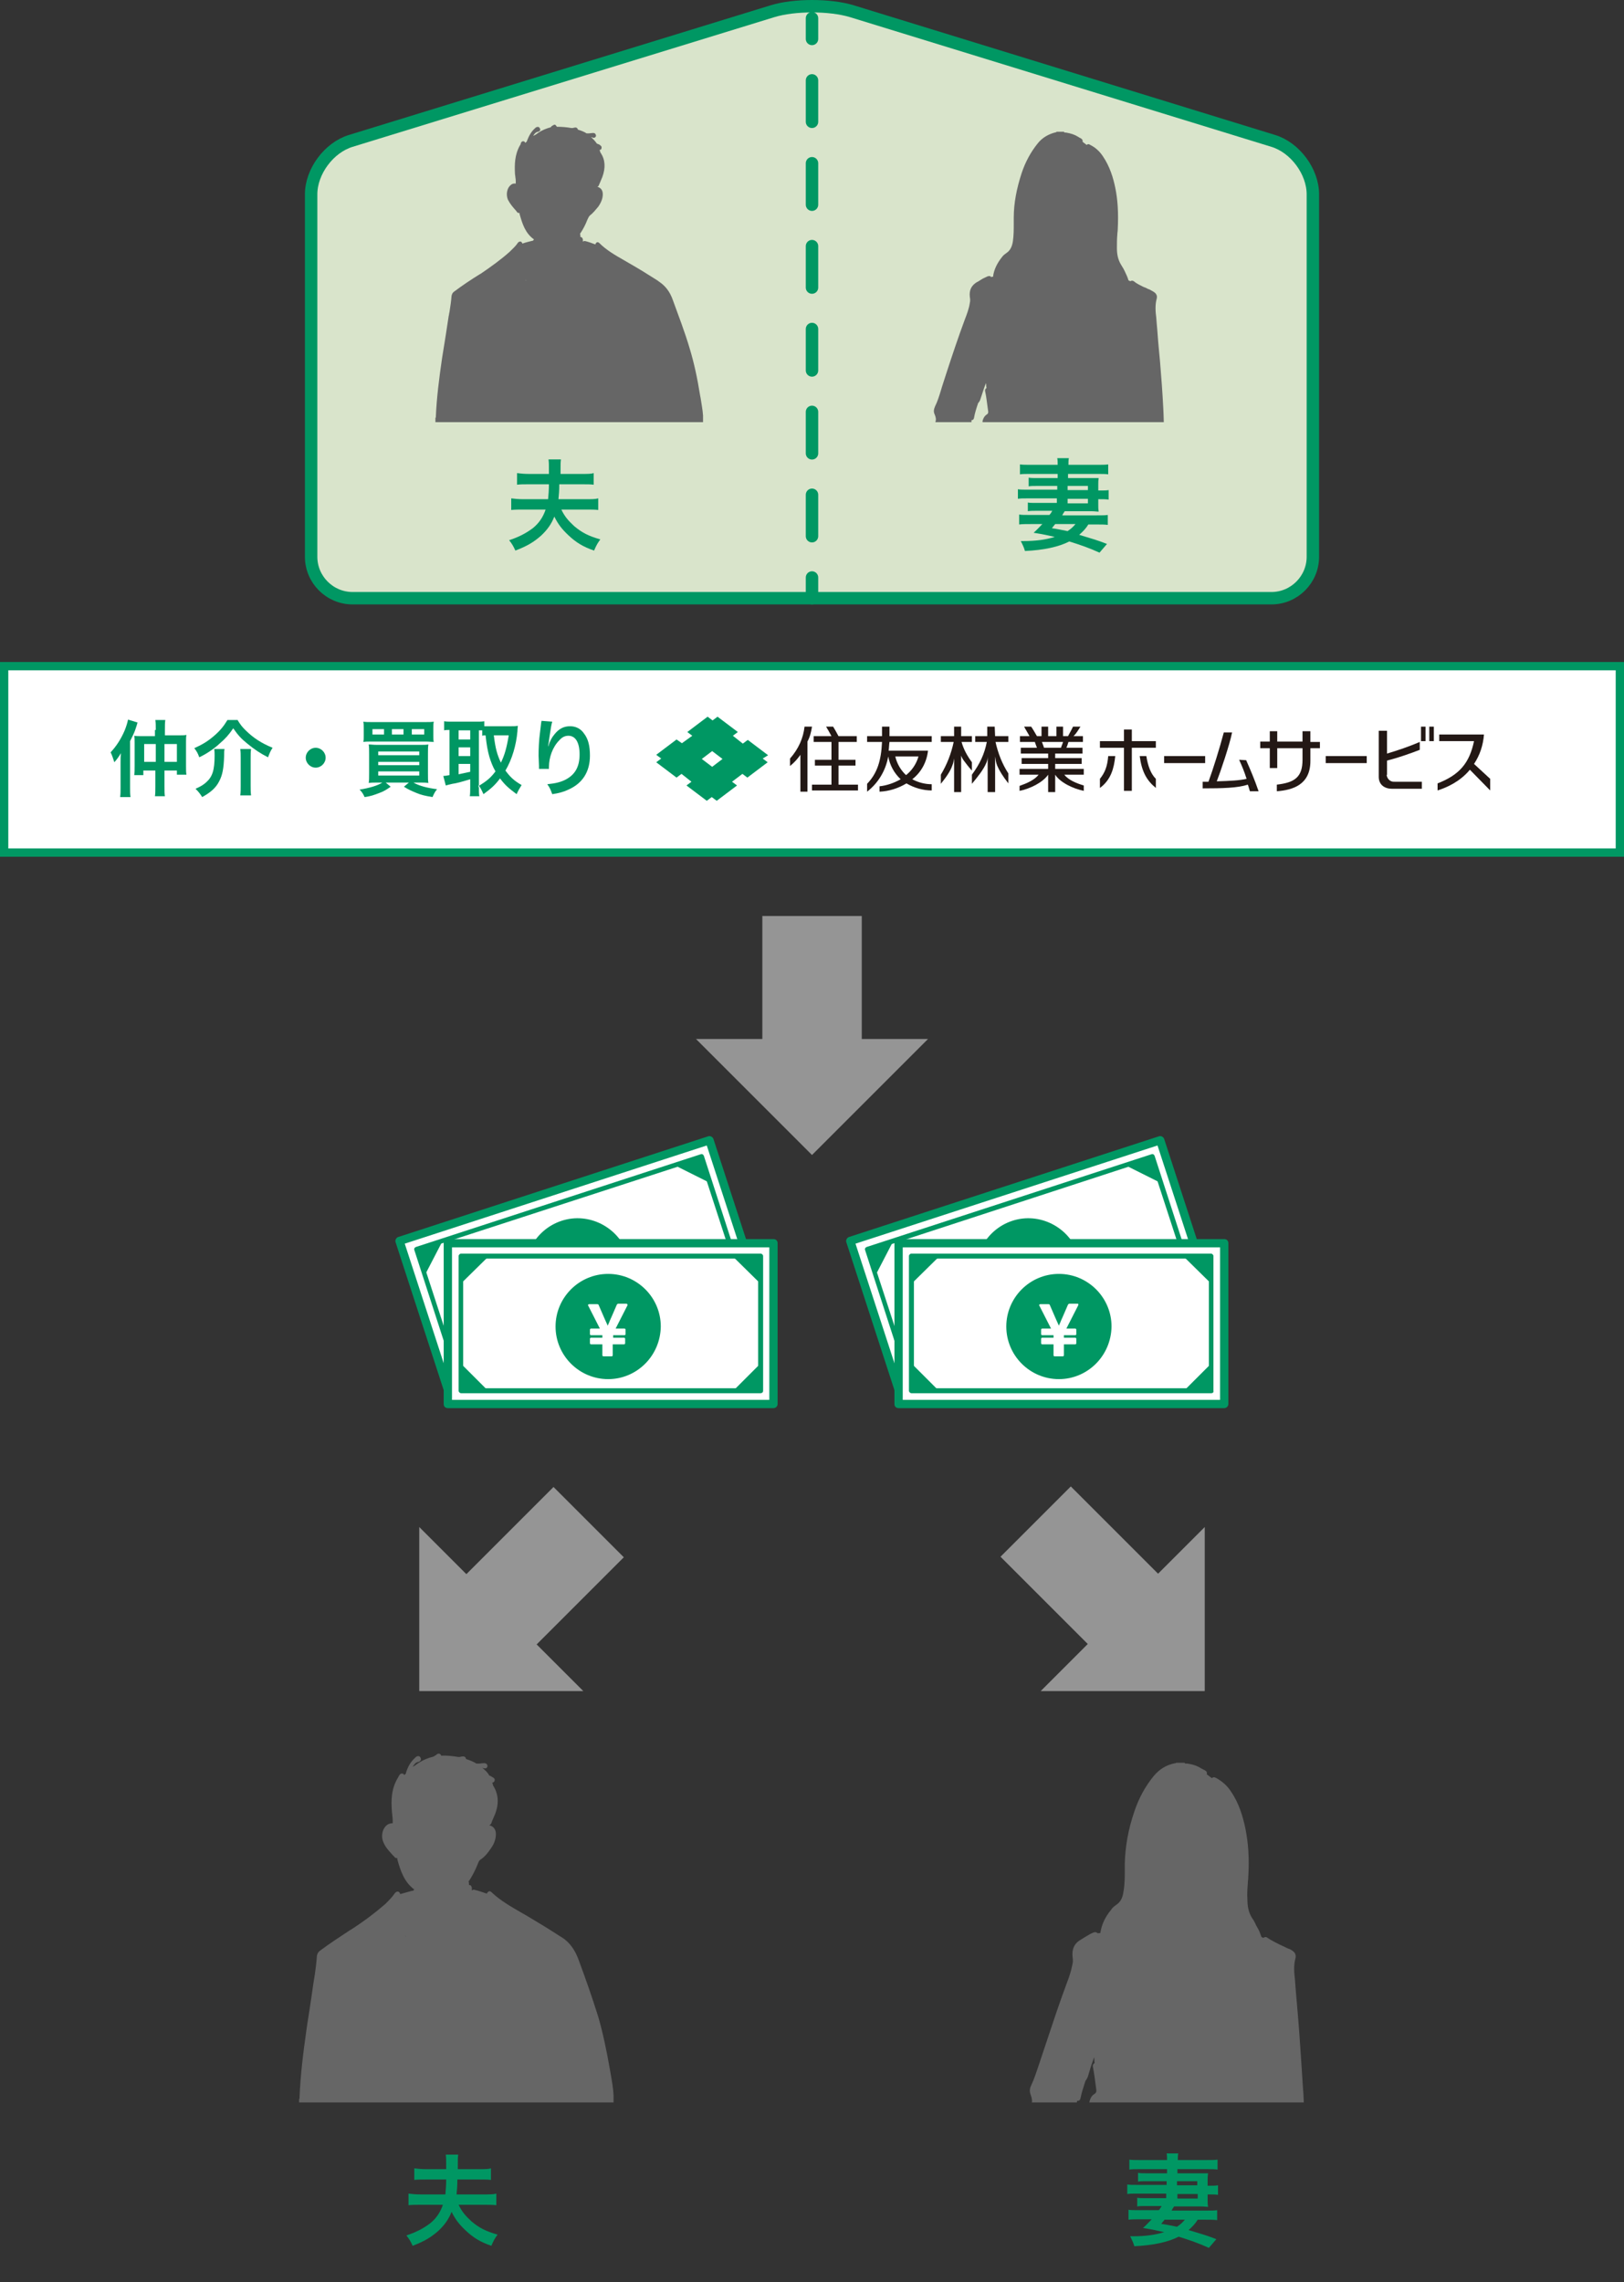 <?xml version="1.0" encoding="utf-8"?>
<!-- Generator: Adobe Illustrator 26.5.3, SVG Export Plug-In . SVG Version: 6.00 Build 0)  -->
<svg version="1.1" id="レイヤー_1" xmlns="http://www.w3.org/2000/svg" xmlns:xlink="http://www.w3.org/1999/xlink" x="0px"
	 y="0px" viewBox="0 0 392 550.9" style="enable-background:new 0 0 392 550.9;" xml:space="preserve">
<rect x="0" y="0" width="392" height="550.9" fill="#333333" stroke="none"/>
<style type="text/css">
	.st0{fill:#959595;}
	.st1{fill:#FFFFFF;}
	.st2{fill:#009763;}
	.st3{fill:#D9E4CB;}
	.st4{fill:none;stroke:#009763;stroke-width:3;stroke-linecap:round;stroke-linejoin:round;stroke-miterlimit:10;}
	.st5{fill:none;stroke:#009763;stroke-width:3;stroke-linecap:round;stroke-linejoin:round;}
	.st6{fill:none;stroke:#009763;stroke-width:3;stroke-linecap:round;stroke-linejoin:round;stroke-dasharray:10.003,10.003;}
	.st7{clip-path:url(#SVGID_00000145779324106666957500000000951927944427455930_);fill:#666666;}
	.st8{clip-path:url(#SVGID_00000010313139535790317360000002822113470550845631_);fill:#666666;}
	.st9{clip-path:url(#SVGID_00000028317417360541768210000002182113245183399581_);fill:#666666;}
	.st10{clip-path:url(#SVGID_00000178167354186286512910000016186451564840151706_);fill:#666666;}
	.st11{fill:#FFFFFF;stroke:#009763;stroke-width:2;stroke-miterlimit:10;}
	.st12{fill:#231815;}
</style>
<g>
	
		<rect x="176" y="229.1" transform="matrix(-5.241574e-07 1 -1 -5.241574e-07 437.113 45.113)" class="st0" width="40" height="24"/>
	<polygon class="st0" points="196,278.8 168,250.8 224,250.8 	"/>
</g>
<g>
	<g>
		
			<rect x="107.9" y="369.5" transform="matrix(-0.707 0.707 -0.707 -0.707 488.096 560.854)" class="st0" width="40" height="24"/>
		<polygon class="st0" points="101.2,408.2 101.2,368.6 140.8,408.2 		"/>
	</g>
	<g>
		
			<rect x="244.1" y="369.5" transform="matrix(0.707 0.707 -0.707 0.707 347.128 -75.01)" class="st0" width="40" height="24"/>
		<polygon class="st0" points="290.8,408.2 251.2,408.2 290.8,368.6 		"/>
	</g>
</g>
<g>
	<g>
		<g id="お札_00000103262082933457290760000009192923674796293029_">
			<g>
				
					<rect x="100.6" y="286.5" transform="matrix(0.951 -0.309 0.309 0.951 -87.755 58.271)" class="st1" width="78.6" height="38.8"/>
				<path class="st2" d="M183.6,313.1l-74.8,24.3c-0.5,0.2-1.1-0.1-1.3-0.6l-12-36.9c-0.2-0.5,0.1-1.1,0.6-1.3l74.8-24.3
					c0.5-0.2,1.1,0.1,1.3,0.6l12,36.9C184.4,312.3,184.1,312.9,183.6,313.1z M109.1,335.2l72.9-23.7l-11.4-35l-72.9,23.7
					L109.1,335.2z"/>
			</g>
			<g>
				<g>
					
						<ellipse transform="matrix(0.991 -0.131 0.131 0.991 -38.968 20.906)" class="st2" cx="139.5" cy="306.8" rx="12" ry="12"/>
					<path class="st2" d="M143.4,318.8c-6.6,2.2-13.8-1.5-16-8.1c-2.2-6.6,1.5-13.8,8.1-16c6.6-2.2,13.8,1.5,16,8.1
						C153.7,309.5,150.1,316.7,143.4,318.8z M136,296c-5.9,1.9-9.2,8.3-7.3,14.2c1.9,5.9,8.3,9.2,14.3,7.3c5.9-1.9,9.2-8.3,7.3-14.2
						C148.3,297.4,141.9,294.1,136,296z"/>
				</g>
				<path class="st2" d="M142.3,300.1c-0.1-0.1-0.2-0.1-0.3-0.1l-1.9,0.6c-0.1,0-0.2,0.1-0.2,0.2l-0.3,3.3c-0.1,0.5-0.1,1-0.1,1.5
					c0,0.2,0,0.5-0.1,0.7c-0.3-0.3-0.5-0.6-0.8-0.9c-0.2-0.2-0.4-0.5-0.6-0.7l-2.2-2.5c-0.1-0.1-0.2-0.1-0.3-0.1l-1.9,0.6
					c-0.1,0-0.2,0.1-0.2,0.2c0,0.1,0,0.2,0.1,0.3l4.4,4.4l-2,0.6c-0.2,0-0.2,0.2-0.2,0.4l0.3,1c0,0.2,0.2,0.2,0.4,0.2l2.6-0.8
					l0.2,0.6l-2.6,0.8c-0.2,0-0.2,0.2-0.2,0.4l0.3,1c0,0.2,0.2,0.2,0.4,0.2l2.6-0.8l0.8,2.5c0,0.2,0.2,0.2,0.4,0.2l1.8-0.6
					c0.2,0,0.2-0.2,0.2-0.4l-0.8-2.5l2.6-0.8c0.2,0,0.2-0.2,0.2-0.4l-0.3-1c0-0.2-0.2-0.2-0.4-0.2l-2.6,0.8l-0.2-0.6l2.6-0.8
					c0.2,0,0.2-0.2,0.2-0.4l-0.3-1c0-0.2-0.2-0.2-0.4-0.2l-2,0.7l1-6.1C142.4,300.3,142.3,300.2,142.3,300.1z"/>
			</g>
			<path class="st2" d="M179.5,310.7L110.7,333c-0.3,0.1-0.6-0.1-0.7-0.4l-10-30.9c-0.1-0.3,0.1-0.6,0.4-0.7l68.8-22.4
				c0.3-0.1,0.6,0.1,0.7,0.4l10,30.9C179.9,310.2,179.8,310.6,179.5,310.7z M110.9,331.7l67.7-22l-9.7-29.8l-67.7,22L110.9,331.7z"
				/>
			<polygon class="st2" points="102.5,307.9 100.5,301.6 106.8,299.6 			"/>
			<polygon class="st2" points="162.9,281.3 169.2,279.2 171.3,285.5 			"/>
			<polygon class="st2" points="177.2,303.8 179.3,310.1 173,312.2 			"/>
			<polygon class="st2" points="116.8,330.4 110.5,332.5 108.5,326.2 			"/>
		</g>
		<g id="お札_00000002347810629262858840000003787674970020643235_">
			<g>
				<rect x="108.1" y="300.1" class="st1" width="78.6" height="38.8"/>
				<path class="st2" d="M186.7,339.9h-78.6c-0.6,0-1-0.4-1-1v-38.8c0-0.6,0.4-1,1-1h78.6c0.6,0,1,0.4,1,1v38.8
					C187.7,339.4,187.3,339.9,186.7,339.9z M109.1,337.9h76.6v-36.8h-76.6V337.9z"/>
			</g>
			<g>
				<g>
					<circle class="st2" cx="146.8" cy="320.3" r="12"/>
					<path class="st2" d="M146.8,332.9c-7,0-12.7-5.7-12.7-12.7c0-7,5.7-12.7,12.7-12.7c7,0,12.7,5.7,12.7,12.7
						C159.4,327.3,153.7,332.9,146.8,332.9z M146.8,309c-6.2,0-11.3,5.1-11.3,11.3c0,6.2,5.1,11.3,11.3,11.3
						c6.2,0,11.3-5.1,11.3-11.3C158.1,314,153,309,146.8,309z"/>
				</g>
				<path class="st1" d="M151.4,314.8c-0.1-0.1-0.1-0.1-0.2-0.1h-2c-0.1,0-0.2,0.1-0.3,0.2l-1.3,3c-0.2,0.4-0.4,0.9-0.6,1.4
					c-0.1,0.2-0.2,0.4-0.3,0.7c-0.2-0.4-0.3-0.7-0.5-1.1c-0.1-0.3-0.3-0.6-0.4-0.9l-1.3-3c0-0.1-0.2-0.2-0.3-0.2h-2
					c-0.1,0-0.2,0.1-0.2,0.1c-0.1,0.1-0.1,0.2,0,0.3l2.8,5.5h-2.1c-0.2,0-0.3,0.1-0.3,0.3v1c0,0.2,0.1,0.3,0.3,0.3h2.7v0.6h-2.7
					c-0.2,0-0.3,0.1-0.3,0.3v1c0,0.2,0.1,0.3,0.3,0.3h2.7v2.6c0,0.2,0.1,0.3,0.3,0.3h1.9c0.2,0,0.3-0.1,0.3-0.3v-2.6h2.7
					c0.2,0,0.3-0.1,0.3-0.3v-1c0-0.2-0.1-0.3-0.3-0.3H148v-0.6h2.7c0.2,0,0.3-0.1,0.3-0.3v-1c0-0.2-0.1-0.3-0.3-0.3h-2.1l2.8-5.5
					C151.5,315,151.5,314.9,151.4,314.8z"/>
			</g>
			<path class="st2" d="M183.6,336.3h-72.3c-0.3,0-0.6-0.3-0.6-0.6v-32.5c0-0.3,0.3-0.6,0.6-0.6h72.3c0.3,0,0.6,0.3,0.6,0.6v32.5
				C184.2,336.1,183.9,336.3,183.6,336.3z M111.8,335.1H183v-31.3h-71.2V335.1z"/>
			<polygon class="st2" points="111.2,309.9 111.2,303.3 117.9,303.3 			"/>
			<polygon class="st2" points="176.9,303.3 183.6,303.3 183.6,309.9 			"/>
			<polygon class="st2" points="183.6,329.1 183.6,335.8 176.9,335.8 			"/>
			<polygon class="st2" points="117.9,335.8 111.2,335.8 111.2,329.1 			"/>
		</g>
	</g>
	<g>
		<g id="お札_00000142156016548619877390000016462189710663985813_">
			<g>
				
					<rect x="209.4" y="286.5" transform="matrix(0.951 -0.309 0.309 0.951 -82.418 91.931)" class="st1" width="78.6" height="38.8"/>
				<path class="st2" d="M292.4,313.1l-74.8,24.3c-0.5,0.2-1.1-0.1-1.3-0.6l-12-36.9c-0.2-0.5,0.1-1.1,0.6-1.3l74.8-24.3
					c0.5-0.2,1.1,0.1,1.3,0.6l12,36.9C293.2,312.3,292.9,312.9,292.4,313.1z M217.9,335.2l72.9-23.7l-11.4-35l-72.9,23.7
					L217.9,335.2z"/>
			</g>
			<g>
				<g>
					
						<ellipse transform="matrix(0.991 -0.131 0.131 0.991 -38.031 35.153)" class="st2" cx="248.3" cy="306.8" rx="12" ry="12"/>
					<path class="st2" d="M252.2,318.8c-6.6,2.2-13.8-1.5-16-8.1c-2.2-6.6,1.5-13.8,8.1-16c6.6-2.2,13.8,1.5,16,8.1
						C262.5,309.5,258.9,316.7,252.2,318.8z M244.8,296c-5.9,1.9-9.2,8.3-7.3,14.2c1.9,5.9,8.3,9.2,14.3,7.3
						c5.9-1.9,9.2-8.3,7.3-14.2C257.1,297.4,250.7,294.1,244.8,296z"/>
				</g>
				<path class="st2" d="M251.1,300.1c-0.1-0.1-0.2-0.1-0.3-0.1l-1.9,0.6c-0.1,0-0.2,0.1-0.2,0.2l-0.3,3.3c-0.1,0.5-0.1,1-0.1,1.5
					c0,0.2,0,0.5-0.1,0.7c-0.3-0.3-0.5-0.6-0.8-0.9c-0.2-0.2-0.4-0.5-0.6-0.7l-2.2-2.5c-0.1-0.1-0.2-0.1-0.3-0.1l-1.9,0.6
					c-0.1,0-0.2,0.1-0.2,0.2c0,0.1,0,0.2,0.1,0.3l4.4,4.4l-2,0.6c-0.2,0-0.2,0.2-0.2,0.4l0.3,1c0,0.2,0.2,0.2,0.4,0.2l2.6-0.8
					l0.2,0.6l-2.6,0.8c-0.2,0-0.2,0.2-0.2,0.4l0.3,1c0,0.2,0.2,0.2,0.4,0.2l2.6-0.8l0.8,2.5c0,0.2,0.2,0.2,0.4,0.2l1.8-0.6
					c0.2,0,0.2-0.2,0.2-0.4l-0.8-2.5l2.6-0.8c0.2,0,0.2-0.2,0.2-0.4l-0.3-1c0-0.2-0.2-0.2-0.4-0.2l-2.6,0.8l-0.2-0.6l2.6-0.8
					c0.2,0,0.2-0.2,0.2-0.4l-0.3-1c0-0.2-0.2-0.2-0.4-0.2l-2,0.7l1-6.1C251.2,300.3,251.1,300.2,251.1,300.1z"/>
			</g>
			<path class="st2" d="M288.3,310.7L219.5,333c-0.3,0.1-0.6-0.1-0.7-0.4l-10-30.9c-0.1-0.3,0.1-0.6,0.4-0.7l68.8-22.4
				c0.3-0.1,0.6,0.1,0.7,0.4l10,30.9C288.8,310.2,288.6,310.6,288.3,310.7z M219.7,331.7l67.7-22l-9.7-29.8L210,302L219.7,331.7z"/>
			<polygon class="st2" points="211.3,307.9 209.3,301.6 215.6,299.6 			"/>
			<polygon class="st2" points="271.7,281.3 278,279.2 280.1,285.5 			"/>
			<polygon class="st2" points="286,303.8 288.1,310.1 281.8,312.2 			"/>
			<polygon class="st2" points="225.6,330.4 219.3,332.5 217.3,326.2 			"/>
		</g>
		<g id="お札_00000104667848338927994410000006605237854844320428_">
			<g>
				<rect x="216.9" y="300.1" class="st1" width="78.6" height="38.8"/>
				<path class="st2" d="M295.5,339.9h-78.6c-0.6,0-1-0.4-1-1v-38.8c0-0.6,0.4-1,1-1h78.6c0.6,0,1,0.4,1,1v38.8
					C296.5,339.4,296.1,339.9,295.5,339.9z M217.9,337.9h76.6v-36.8h-76.6V337.9z"/>
			</g>
			<g>
				<g>
					<circle class="st2" cx="255.6" cy="320.3" r="12"/>
					<path class="st2" d="M255.6,332.9c-7,0-12.7-5.7-12.7-12.7c0-7,5.7-12.7,12.7-12.7c7,0,12.7,5.7,12.7,12.7
						C268.2,327.3,262.5,332.9,255.6,332.9z M255.6,309c-6.2,0-11.3,5.1-11.3,11.3c0,6.2,5.1,11.3,11.3,11.3
						c6.2,0,11.3-5.1,11.3-11.3C266.9,314,261.8,309,255.6,309z"/>
				</g>
				<path class="st1" d="M260.3,314.8c-0.1-0.1-0.1-0.1-0.2-0.1h-2c-0.1,0-0.2,0.1-0.3,0.2l-1.3,3c-0.2,0.4-0.4,0.9-0.6,1.4
					c-0.1,0.2-0.2,0.4-0.3,0.7c-0.2-0.4-0.3-0.7-0.5-1.1c-0.1-0.3-0.3-0.6-0.4-0.9l-1.3-3c0-0.1-0.2-0.2-0.3-0.2h-2
					c-0.1,0-0.2,0.1-0.2,0.1c-0.1,0.1-0.1,0.2,0,0.3l2.8,5.5h-2.1c-0.2,0-0.3,0.1-0.3,0.3v1c0,0.2,0.1,0.3,0.3,0.3h2.7v0.6h-2.7
					c-0.2,0-0.3,0.1-0.3,0.3v1c0,0.2,0.1,0.3,0.3,0.3h2.7v2.6c0,0.2,0.1,0.3,0.3,0.3h1.9c0.2,0,0.3-0.1,0.3-0.3v-2.6h2.7
					c0.2,0,0.3-0.1,0.3-0.3v-1c0-0.2-0.1-0.3-0.3-0.3h-2.7v-0.6h2.7c0.2,0,0.3-0.1,0.3-0.3v-1c0-0.2-0.1-0.3-0.3-0.3h-2.1l2.8-5.5
					C260.3,315,260.3,314.9,260.3,314.8z"/>
			</g>
			<path class="st2" d="M292.4,336.3H220c-0.3,0-0.6-0.3-0.6-0.6v-32.5c0-0.3,0.3-0.6,0.6-0.6h72.3c0.3,0,0.6,0.3,0.6,0.6v32.5
				C293,336.1,292.7,336.3,292.4,336.3z M220.6,335.1h71.2v-31.3h-71.2V335.1z"/>
			<polygon class="st2" points="220,309.9 220,303.3 226.7,303.3 			"/>
			<polygon class="st2" points="285.7,303.3 292.4,303.3 292.4,309.9 			"/>
			<polygon class="st2" points="292.4,329.1 292.4,335.8 285.7,335.8 			"/>
			<polygon class="st2" points="226.7,335.8 220,335.8 220,329.1 			"/>
		</g>
	</g>
</g>
<g>
	<path class="st3" d="M84.7,34c-5.3,1.6-9.6,7.4-9.6,12.9v87.5c0,5.5,4.5,10,10,10h221.8c5.5,0,10-4.5,10-10V46.9
		c0-5.5-4.3-11.3-9.6-12.9L205.6,2.7c-5.3-1.6-13.9-1.6-19.1,0L84.7,34z"/>
	<path class="st4" d="M84.7,34c-5.3,1.6-9.6,7.4-9.6,12.9v87.5c0,5.5,4.5,10,10,10h221.8c5.5,0,10-4.5,10-10V46.9
		c0-5.5-4.3-11.3-9.6-12.9L205.6,2.7c-5.3-1.6-13.9-1.6-19.1,0L84.7,34z"/>
</g>
<g>
	<path class="st2" d="M135.5,123c0.8,1.7,1.7,2.7,3.1,4c1.9,1.6,3.5,2.4,6.3,3.2c-0.7,1-0.9,1.3-1.5,2.7c-2.6-0.9-4.3-1.9-6.2-3.7
		c-1.6-1.5-2.5-2.7-3.4-4.5c-0.7,1.8-1.7,3.2-3.2,4.6c-1.7,1.5-3.3,2.5-6.2,3.6c-0.5-1.1-0.8-1.6-1.5-2.5c2.4-0.8,4.1-1.7,5.7-2.9
		c1.5-1.2,2.5-2.7,3.1-4.5h-5.4c-1.1,0-2,0-2.9,0.1v-2.8c0.8,0.1,1.7,0.2,2.9,0.2h6c0.1-1.1,0.2-2.2,0.2-3.6h-4.8
		c-1.3,0-2.1,0-2.9,0.1v-2.8c0.8,0.1,1.7,0.2,2.9,0.2h4.8c0-2.6,0-2.6-0.1-3.5h3c-0.1,0.8-0.1,0.8-0.1,3.5h5.1c1.4,0,2.3,0,2.9-0.2
		v2.8c-0.7-0.1-1.5-0.1-2.9-0.1H135c0,1.5-0.1,2.6-0.2,3.6h6.6c1.4,0,2.3,0,3-0.2v2.8c-0.8-0.1-1.7-0.1-3-0.1H135.5z"/>
</g>
<g>
	<path class="st2" d="M255.2,117.3h-5c-0.8,0-1.4,0-1.9,0.1v-2.1c0.6,0.1,1.2,0.1,2,0.1h5v-1h-6.7c-1.1,0-1.8,0-2.4,0.1v-2.4
		c0.6,0.1,1.5,0.1,2.6,0.1h6.5c0-0.7,0-1.1-0.1-1.6h2.8c-0.1,0.5-0.1,0.9-0.1,1.6h6.9c1.2,0,2,0,2.7-0.1v2.4
		c-0.7-0.1-1.4-0.1-2.6-0.1h-7.1v1h5.6c0.9,0,1.3,0,1.8,0c-0.1,0.7-0.1,0.9-0.1,1.5v1.5h0.3c1.1,0,1.6,0,2.2-0.1v2.3
		c-0.7-0.1-1.2-0.1-2.2-0.1h-0.3v1.5c0,0.6,0,0.9,0.1,1.5c-0.5,0-1-0.1-1.8-0.1H257c-0.4,0.6-0.4,0.6-0.6,1h8.3c1.5,0,2,0,2.7-0.1
		v2.4c-0.8-0.1-1.6-0.1-2.8-0.1h-1.9c-0.6,1-1.3,1.7-2.2,2.5c3.6,1.1,4.1,1.2,6.7,2.2l-1.8,2.1c-2.4-1.1-4.7-1.9-7.3-2.7
		c-2.5,1.3-6.2,2.1-10.7,2.3c-0.2-0.7-0.4-1.2-1-2.4c0.3,0,0.5,0,0.7,0c2.8,0,5.3-0.3,7.5-1c-1.8-0.4-2.6-0.6-5.1-1
		c1.1-1,1.4-1.4,2.1-2.1h-2.8c-1.2,0-2,0-2.8,0.1v-2.4c0.6,0.1,1.2,0.1,2.6,0.1h4.7c0.3-0.3,0.4-0.5,0.7-1h-4c-0.6,0-1.3,0-1.9,0.1
		v-2.1c0.5,0.1,1,0.1,1.9,0.1h5.1v-1.1h-7.1c-1.1,0-1.6,0-2.3,0.1v-2.3c0.6,0.1,1.2,0.1,2.4,0.1h7.1V117.3z M254.7,126.5
		c-0.3,0.4-0.4,0.5-0.8,1c1.4,0.2,2.2,0.4,3.8,0.7c0.9-0.6,1.3-1,1.9-1.7H254.7z M262.6,118.3v-1h-4.9v1H262.6z M257.7,121.5h4.9
		v-1.1h-4.9V121.5z"/>
</g>
<g>
	<line class="st3" x1="196" y1="4.4" x2="196" y2="144.4"/>
	<g>
		<line class="st5" x1="196" y1="4.4" x2="196" y2="9.4"/>
		<line class="st6" x1="196" y1="19.4" x2="196" y2="134.4"/>
		<line class="st5" x1="196" y1="139.4" x2="196" y2="144.4"/>
	</g>
</g>
<g>
	<defs>
		<rect id="SVGID_1_" x="213.5" y="28.2" width="86.2" height="73.7"/>
	</defs>
	<clipPath id="SVGID_00000075875652435036912380000003443165153890833041_">
		<use xlink:href="#SVGID_1_"  style="overflow:visible;"/>
	</clipPath>
	<path style="clip-path:url(#SVGID_00000075875652435036912380000003443165153890833041_);fill:#666666;" d="M282.5,116.8
		C282.5,116.8,282.5,116.8,282.5,116.8L282.5,116.8c-0.2-1.7-0.3-3-0.6-4.2c0-0.2-0.1-0.4-0.1-0.7c-0.2-0.8-0.3-1.7-0.3-2.6
		c0-0.4,0.1-0.8,0.1-1.2c0-0.2,0-0.4,0.1-0.7c0-0.3-0.1-0.6-0.3-0.8c-0.2-0.2-0.3-0.5-0.3-0.9c0-0.6,0-1.2-0.1-1.8
		c-0.1-1.7-0.1-3.5-0.2-5.2c-0.2-4.1-0.5-7.9-0.8-11.5c-0.1-1.1-0.2-2.2-0.3-3.2c-0.2-2-0.3-4-0.5-6c0-0.4-0.1-0.9-0.1-1.3
		c-0.2-1.5-0.3-3.1,0.1-4.6c0.2-0.7-0.1-1.3-0.8-1.7c-0.2-0.1-0.5-0.3-0.7-0.4c-0.2-0.1-0.3-0.2-0.5-0.2c-0.4-0.2-0.7-0.4-1.1-0.5
		c-0.8-0.4-1.7-0.8-2.4-1.4c-0.3-0.2-0.6-0.2-0.9,0c0,0,0,0,0,0c-0.1-0.1-0.2-0.2-0.4-0.2c0,0,0,0,0,0c-0.2-0.7-0.5-1.4-0.9-2.2
		c-0.1-0.2-0.2-0.4-0.3-0.6c-0.2-0.3-0.4-0.7-0.6-1c-0.8-1.3-1-2.7-1-4c0-1.1,0-2.2,0.1-3.3c0-0.4,0.1-0.8,0.1-1.2
		c0.2-4,0-7.2-0.6-10.1c-0.5-2.4-1.3-5.1-3-7.6c-0.8-1.2-1.8-2.1-3-2.7l0,0c-0.2-0.1-0.3-0.2-0.5-0.2c-0.2,0-0.3,0.1-0.4,0.2
		c0,0,0,0,0,0c-0.3-0.3-0.7-0.5-1-0.8c0,0,0,0,0,0c0.1-0.4-0.1-0.6-0.4-0.8c-0.2-0.1-0.4-0.2-0.7-0.4c-0.8-0.5-1.7-0.8-2.9-1
		c-0.1,0-0.1,0-0.2,0c0,0-0.1,0-0.1,0c0,0,0,0,0,0c-0.1,0-0.1,0-0.1-0.1c0,0-0.1-0.1-0.1-0.1h-1.7c-0.1,0-0.1,0-0.1,0.1c0,0,0,0,0,0
		c0,0,0,0,0,0c-1.8,0.4-3.4,1.3-4.5,2.7c-1.7,2.1-3,4.5-3.9,7.2c-1.2,3.7-1.9,7.2-1.9,10.8c0,0.5,0,0.9,0,1.4c0,1.4,0,2.8-0.2,4.2
		c-0.2,1.4-0.7,2.3-1.6,2.9c-0.3,0.2-0.7,0.5-1,0.9c-1.2,1.5-2,3.1-2.2,4.8c-0.2,0-0.3,0-0.5,0.1c0,0,0,0,0,0c0,0,0,0,0-0.1
		c-0.2-0.2-0.4-0.2-0.8-0.1c-0.7,0.3-1.3,0.6-1.9,1c-0.2,0.1-0.4,0.3-0.7,0.4c-1.3,0.8-1.9,1.9-1.7,3.6c0.1,0.5,0.1,1,0,1.4
		c-0.2,1.4-0.7,2.7-1.2,4c-1.6,4.3-3.1,8.8-4.5,13.1c-0.3,1-0.7,2.1-1,3.1c-0.1,0.3-0.2,0.7-0.3,1c-0.4,1.3-0.8,2.6-1.4,3.8
		c-0.3,0.7-0.4,1.3-0.1,1.9c0.3,0.7,0.4,1.3,0.2,1.8c-0.3,1-0.3,2.1,0,3.2c1,3.7,2.3,7.4,3.6,10.9l0.5,1.4c0.1,0.3,0.3,0.5,0.5,0.5
		c0,0,0,0,0,0c0,0.3,0,0.6,0.1,0.9c0,0,0,0,0,0c0,0,0,0,0,0.1c0,0.1-0.1,0.1-0.1,0.2c-0.1,0.2-0.3,0.5-0.1,0.9c0,0,0.1,0.1,0.1,0.1
		c0,0.1-0.1,0.2-0.1,0.3c0,0,0,0-0.1,0c-0.4,0.1-0.5,0.3-0.5,0.7c0,0.2,0.1,0.4,0.1,0.6c0,0.2,0,0.3,0,0.5c0.2,1.4,0.4,2.7,1.1,3.9
		c0.7,1.1,1.6,1.9,2.7,2.5c0.2,0.1,0.3,0.1,0.4,0.1c0.3,0,0.4-0.2,0.5-0.4c0,0,0,0,0,0c0.4,0.1,0.8,0.1,1.2,0.1
		c0.1,0,0.1,0.1,0.2,0.1c0,0,0,0,0,0c0.1,0,0.1,0,0.2,0c0.1,0,0.3,0.1,0.4,0.1c0.1,0,0.1,0,0.2,0c0,0.2,0,0.4,0,0.7
		c-0.4,0.1-0.5,0.4-0.5,0.8c0.1,0.3,0,0.6,0,0.9c-0.1,0.8-0.2,1.6-0.3,2.3c-0.1,0.8-0.2,1.6-0.3,2.3c-0.4,3.2-0.8,6.5-1.1,9.7
		l-0.2,1.6c-0.1,1.4-0.3,2.8-0.4,4.1c-0.2,2.5-0.4,5-0.8,7.5c-0.1,0.5,0.2,0.6,0.4,0.7c0,0,0,0,0,0c-0.1,0.4,0,0.9-0.1,1.3
		c0,0.1,0.1,0.2,0.2,0.3c0.3,0.1,0.6,0.2,0.9,0.3c0,0,0,0.1,0,0.1c0.1,0.2,0.2,0.4,0.6,0.5c0.8,0.1,1.5,0.1,2.4,0.2
		c1.1,0.1,2.1,0.2,3.2,0.3l1.2,0.1c-0.2,0.1-0.3,0.3-0.3,0.6c0.2,1.8,0.2,3.5,0.3,5.2c0,0.3,0,0.7,0,1.1c0,0.5-0.1,0.9-0.2,1.4
		c-0.1,0.7-0.2,1.4-0.2,2.1c-0.4,4.3-0.3,8.6,0.1,13c0.5,4.8,1.2,9.6,2,14l0,0.3c0.6,3.6,1.3,7.3,1.9,10.9c0.2,1,0.3,2.1,0.5,3.1
		c0.1,0.5,0.2,1.1,0.3,1.7c0,0.3,0.1,0.7,0.6,0.7c0,0,0,0,0,0l0,0c-0.1,0.1-0.2,0.1-0.3,0.2c-0.4,0.3-0.9,0.7-1.2,1.2
		c0,0.1-0.2,0.4,0,0.7c0.1,0.1,0.2,0.2,0.4,0.2c0.1,0,0.2,0,0.2,0c0.1,0.4,0.2,0.7,0.3,1c-0.5,0.1-0.4,0.5-0.4,0.8
		c0,0.1,0,0.1,0,0.2c0,1.7-0.4,3.4-0.7,5l0,0.1c-0.2,1-0.5,1.9-0.8,2.9c-0.1,0.3-0.2,0.6-0.3,0.9c-0.2,0.7,0,1.1,0.6,1.5
		c0.4,0.3,0.9,0.4,1.3,0.5c0.1,0,0.2,0,0.4,0c0.2,0,0.3,0,0.5,0.1c0,0,0.1,0,0.1,0h0.9c0,0,0.1,0,0.1,0c0,0,0,0,0,0
		c1.5-0.1,2.9-0.5,4.2-1c0.2-0.1,0.4-0.1,0.6-0.2c0.4-0.1,0.5-0.4,0.5-0.7c0,0,0,0,0,0c0.1-0.1,0.2-0.2,0.2-0.4
		c0.1-0.5,0.1-1.1,0-1.6c0,0,0,0,0,0c0.3-0.1,0.5-0.4,0.4-0.7l-0.1-0.3c0-0.3-0.1-0.5-0.1-0.8c-0.3-2.4-0.5-4.4-0.6-6.3
		c0-0.3-0.1-0.6-0.4-0.8c0,0,0,0,0,0c0.1-0.2,0.1-0.4,0.1-0.6c0,0,0,0,0,0c0.2,0,0.4,0,0.5-0.2c0.1-0.1,0.2-0.3,0.1-0.6
		c-0.1-0.9-0.5-1.5-1.3-1.9c0,0,0,0,0,0l0,0c0-0.8,0-1.6,0-2.4c0,0,0,0,0,0c0,0,0,0,0,0c0.5-0.1,0.5-0.6,0.4-0.8
		c-0.4-3.1-0.5-6.3-0.5-9.5c0-5.7,0.1-10.9,0.4-15.9c0.1-1.1,0.1-2.2,0.1-3.2c0.1-2,0.1-4.1,0.4-6.1c0.2-1.8,0.4-3.7,0.4-5.6
		c0-2.4,0-5.1,0.2-7.7c0-0.3,0-0.6-0.3-0.8c0,0,0,0-0.1,0c0-0.2,0-0.3,0-0.5c0,0,0,0,0,0c0,0,0,0,0,0c0,0,0,0,0,0l0.4,0
		c1,0,2,0,2.9-0.3c0,0.2,0,0.3,0,0.5c0,0,0,0,0,0c-0.5,0.1-0.5,0.6-0.4,0.8c0,0,0,0.1,0,0.1c0,0.6,0.1,1.3,0.1,1.9
		c0.1,1,0.1,2.1,0.2,3.1l0,0.4c0.2,1.7,0.4,3.4,0.9,5c0.3,1,0.6,2.1,0.6,3.3c0,0.4,0,0.9,0,1.3c0,0.7,0,1.5-0.1,2.2
		c0,1.4,0,2.9,0,4.3c0,4.1,0,8.4-0.2,12.6c-0.1,1.9-0.3,4.4-0.5,6.8c-0.1,1.5-0.3,3-0.4,4.4l-0.1,0.8c0,0.2,0,0.4,0.2,0.6
		c0,0,0.1,0.1,0.1,0.1c0,0,0,0,0,0c0,0.4,0,0.8-0.1,1.2c-0.1,0.9-0.3,1.8-0.4,2.8c0,0-0.1,0-0.1,0.1c-0.4,0.3-1,0.8-1,1.6
		c0.1,2.4-0.1,5.1-0.6,8c0,0.2,0,0.4,0.1,0.5c0.1,0.1,0.3,0.2,0.5,0.2c-0.1,0.6,0,1.1,0,1.7c0,0,0,0,0,0c-0.4,0.1-0.5,0.4-0.6,0.7
		l0,0.1c-0.5,2,0,2.7,1.9,3.3c0.6,0.2,1.2,0.2,1.9,0.2c0.5,0,1,0,1.5-0.1c1.2-0.1,2.6-0.3,4-0.9c0.8-0.3,1.1-0.8,1-1.7
		c0-0.2,0-0.4-0.1-0.5l0-0.1c-0.3-1.4-0.7-2.8-1.1-4.1c-0.2-0.6-0.3-1.1-0.5-1.7c-0.1-0.2-0.1-0.4-0.2-0.7c-0.4-1.3-0.8-2.7-0.8-4.1
		c0-0.3-0.1-0.5-0.4-0.6c0.1-0.3,0.1-0.6,0.1-0.9c0,0,0,0,0,0c0.1,0,0.5-0.1,0.5-0.4c0.1-0.2,0-0.5-0.2-0.7l-0.4-0.4c0,0,0,0,0,0
		c0.1-0.2,0.2-0.4,0.2-0.6c0,0,0,0,0,0c0,0,0,0,0.1,0c0.5,0,0.6-0.4,0.6-0.7c0.6-2.1,1.2-4.3,1.9-6.4l0.1-0.4c0.6-2,1.3-4,1.8-6.1
		c1.1-4.2,1.6-8.7,1.8-13.2c0.1-5.5-0.2-11.1-0.6-16.4l0-0.4c-0.1-0.7-0.1-1.5,0-2.2c0.3-1.9,0.5-3.7,0.9-5.4c0-0.2,0.2-0.8-0.4-0.9
		c0,0,0,0,0,0c0.1-0.5,0.3-1,0.3-1.4c0,0,0,0,0,0l0.1,0c0.1,0,0.1,0,0.2,0c2.4-0.4,4.8-1.1,7-2.1c0.3-0.1,0.6-0.3,0.6-0.8
		c0,0,0-0.1,0-0.1c0,0,0,0,0,0c0.4-0.3,0.7-0.6,0.9-1c0,0,0,0,0.1,0c0.1,0,0.1,0,0.2,0c0.2,0,0.3,0,0.4-0.2c0.1-0.2,0.1-0.4,0.1-0.6
		c-0.1-0.3-0.1-0.6-0.2-0.9c-0.1-0.4-0.2-0.9-0.3-1.3c-0.2-1.3-0.5-2.6-0.6-3.9c0,0,0,0,0,0c0.4-0.2,0.8-0.5,1.1-0.9
		c0,0,0.1,0,0.1,0c0.5,0,0.6-0.4,0.6-0.6l0-0.1c0.4-1.4,0.8-2.9,1.4-4.3c0.1-0.3,0.2-0.6,0.1-0.9c0-0.5-0.1-1.1-0.1-1.6
		c-0.1-1.6-0.3-3.3-0.2-5c0-0.2,0-0.4-0.1-0.5c-0.1-0.1-0.4-0.2-0.6-0.2c0,0,0,0,0,0c0-0.2-0.1-0.4-0.1-0.5l0.1,0c0.1,0,0.2,0,0.3,0
		h0c0.1,0,0.5,0,0.7-0.4c0.1-0.2,0-0.5-0.4-0.6c0.1-0.2,0.2-0.4,0.2-0.6c0,0,0,0,0,0c0,0,0,0,0,0c0.4,0,0.6-0.2,0.7-0.7
		c0.1-1,0.3-2,0.5-3.2c0.6-3.1,1.2-6.4,1.4-9.7l0-2.4c0,0,0.1-0.1,0.1-0.1v-0.3C282.6,116.9,282.6,116.8,282.5,116.8z M236.7,96.2
		c0.1-0.3,0.2-0.6,0.3-0.9c0.3-0.9,0.6-1.9,1-2.8c0.1,0.3,0,0.7,0.1,1c0,0.1,0,0.1,0,0.2c0,0,0,0,0,0c-0.2,0.1-0.4,0.3-0.3,0.8
		c0.3,1.3,0.4,2.6,0.6,3.9l0.1,0.7c0.1,0.5,0,0.8-0.4,1c-0.4,0.3-0.7,0.7-0.9,1.4c-0.1,0.3,0,0.6,0.2,0.8c0.1,0.2,0.3,0.3,0.5,0.3
		c0.1,0,0.1,0,0.2,0c0,0,0,0,0,0c0.1,0.1,0.2,0.2,0.3,0.3l-0.6,0c-0.9-0.1-1.7-0.1-2.6-0.2l-0.1,0c-0.1,0-0.3,0-0.4,0.1l-0.2-0.3
		c0,0,0-0.1-0.1-0.1c0.1-0.3,0.1-0.6,0.1-1c0.1,0,0.1,0,0.1,0c0.2,0,0.4-0.1,0.5-0.5c0.2-1.2,0.6-2.4,1-3.6
		C236.4,97,236.6,96.6,236.7,96.2z"/>
</g>
<g>
	<defs>
		<rect id="SVGID_00000075843353117206511940000017247389904598643626_" x="90.6" y="28.2" width="86.2" height="73.7"/>
	</defs>
	<clipPath id="SVGID_00000025424677198427127380000010944231203298384052_">
		<use xlink:href="#SVGID_00000075843353117206511940000017247389904598643626_"  style="overflow:visible;"/>
	</clipPath>
	<path style="clip-path:url(#SVGID_00000025424677198427127380000010944231203298384052_);fill:#666666;" d="M169.7,104.5
		C169.7,104.5,169.7,104.5,169.7,104.5L169.7,104.5c0-1.2,0-2.4,0-3.5v-0.7c-0.1-1.5-0.4-2.9-0.6-4.3l-0.1-0.5
		c-0.7-4.4-1.5-8-2.5-11.3c-1.2-4.1-2.8-8.2-4.1-11.8c-0.7-2-1.8-3.4-3.3-4.4l-0.4-0.3c-2.2-1.4-4.6-2.9-6.9-4.2
		c-0.4-0.2-0.8-0.5-1.2-0.7c-2.1-1.2-4.2-2.4-5.9-4.1c-0.4-0.4-0.8-0.3-1,0.3c0,0,0,0,0,0c-0.8-0.3-1.6-0.6-2.4-0.8
		c-0.2,0-0.3-0.1-0.5,0.1c0,0,0,0-0.1,0l0-0.2c0-0.1,0-0.2,0-0.3c-0.1-0.4-0.3-0.6-0.6-0.6c0,0,0,0,0,0c0-0.3,0-0.5-0.1-0.8
		c0,0,0,0,0,0c0,0,0,0,0.1-0.1c0,0,0,0,0,0c0.6-0.9,1.2-2,1.7-3.3c0.2-0.4,0.3-0.7,0.6-1c0.8-0.6,1.4-1.4,2-2.1c0.7-1,1.1-2,1.1-3
		c0-1-0.5-1.6-1.3-1.8c0.2-0.1,0.3-0.2,0.4-0.5c0.1-0.2,0.2-0.5,0.3-0.7c0.2-0.4,0.3-0.8,0.5-1.2c0.8-2.2,0.7-4.1-0.4-5.8
		c0,0,0,0,0,0c0,0-0.1-0.1-0.1-0.1c0-0.2-0.1-0.4-0.2-0.6c0.2,0,0.5-0.1,0.5-0.5c0.1-0.4-0.3-0.6-0.4-0.7c-0.1-0.1-0.3-0.2-0.4-0.2
		l-0.2-0.1c0,0,0,0,0,0c0,0-0.1,0-0.1,0c-0.4-0.6-0.9-1.1-1.4-1.6c0.1,0,0.2,0,0.3,0.1c0.3,0.1,0.5,0.1,0.7-0.1
		c0.2-0.2,0.2-0.4,0.1-0.6c-0.1-0.2-0.2-0.4-0.6-0.4c0,0-0.1,0-0.1,0c-0.3,0-0.7,0.1-1,0.1l-0.4,0c0,0-0.1,0-0.1,0
		c-0.6-0.4-1.4-0.7-2.1-0.9c-0.1-0.4-0.4-0.6-0.8-0.5c-0.2,0-0.3,0.1-0.5,0.1c0,0,0,0-0.1,0l-0.2,0c-1.1-0.2-2.3-0.3-3.5-0.3
		c0,0,0,0,0,0c0,0,0,0,0,0c-0.1-0.2-0.3-0.5-0.5-0.5c-0.2,0-0.3,0.1-0.5,0.2c-0.1,0.1-0.2,0.1-0.3,0.2l-0.1,0.1c0,0,0,0,0,0
		c0,0,0,0,0,0.1c0,0,0,0,0,0c0,0,0,0,0,0c-1.1,0.3-2.1,0.7-3,1.3c-0.4,0.3-0.8,0.6-1.3,0.8c0,0,0,0,0,0c0.3-0.5,0.6-0.9,1.2-1
		c0.4-0.1,0.5-0.3,0.5-0.5c0-0.2-0.1-0.4-0.3-0.6c-0.2-0.1-0.5-0.1-0.8,0.1c0,0-0.1,0.1-0.1,0.1l-0.1,0.1c-0.8,0.7-1.4,1.7-1.9,3
		l0,0.1c-0.1,0.1-0.2,0.2-0.4,0.4c-0.1-0.2-0.2-0.4-0.5-0.4c0,0,0,0,0,0c-0.4,0-0.5,0.3-0.6,0.5l0,0.1c0,0.1-0.1,0.3-0.2,0.4
		c-1.3,2.3-1.3,4.7-1.2,6.8c0,0.3,0.1,0.6,0.1,0.9c0.1,0.5,0.1,1,0.1,1.5c-0.4,0-0.7,0-1,0.2c-1.2,0.8-1.4,2.5-0.9,3.7
		c0.5,1,1.2,1.8,1.9,2.6c0.1,0.1,0.2,0.2,0.3,0.4c0.1,0.1,0.2,0.2,0.4,0.2c0,0,0.1,0,0.1,0c0,0,0.1,0,0.1,0c0,0,0,0.1,0,0.1
		c0,0,0,0.1,0,0.1c0.7,2.5,1.4,4.7,3.5,6.2l-0.2,0.2c0,0,0,0.1,0,0.1c0,0-0.1,0-0.1,0c-0.8,0.2-1.7,0.4-2.5,0.7
		c-0.1-0.3-0.3-0.5-0.5-0.5c-0.3,0-0.5,0.2-0.6,0.3c-0.5,0.8-1.2,1.4-2,2.2c-1.9,1.7-4.2,3.4-7,5.3l-0.2,0.1
		c-2.1,1.3-4.2,2.7-6.2,4.2c-0.4,0.3-0.5,0.6-0.6,1c-0.1,1.3-0.3,2.6-0.5,3.9c-0.1,0.3-0.1,0.7-0.2,1c-0.2,1.5-0.5,3.1-0.7,4.6
		c-0.3,1.8-0.6,3.7-0.9,5.6c-0.7,4.8-1.3,9.5-1.5,14.2c0,0,0,0.1,0,0.1c-0.1,0-0.1,0.1-0.1,0.2v0.9c0,0.1,0,0.1,0.1,0.2c0,0,0,0,0,0
		l0,0.1c0,0.9,0,1.8,0,2.6l0,0c0,0,0,0,0,0c0,0-0.1,0.1-0.1,0.2v0.7c0,0.1,0,0.1,0.1,0.2c0,0,0,0,0,0.1c0,0,0,0.1,0,0.1
		c0.2,4.3,0.8,8.2,1.8,11.9c0.9,3.2,1.8,6.5,2.7,9.7c0.4,1.3,0.7,2.6,1.1,3.9c0,0.2,0.1,0.3,0.1,0.5c0.1,0.6,0.3,1.1,0.6,1.7
		c0,0,0,0,0,0.1c0,0.4,0.2,0.5,0.3,0.6c0.2,0.1,0.5,0,0.6-0.2c0.1-0.1,0.2-0.2,0.3-0.4c0.2,0.7,0.4,1.3,0.5,2.1
		c0,0.2,0.1,0.5,0.4,0.7l0,0c-0.1,0.2-0.2,0.3-0.3,0.4c-0.1,0.2-0.2,0.4-0.1,0.6c0.1,0.2,0.3,0.3,0.5,0.3c0,0,0,0,0,0
		c0,0.2,0,0.4,0.1,0.5c0,0,0,0,0,0c-0.2,0-0.4,0.2-0.5,0.3c-0.1,0.2-0.1,0.4,0,0.6c0,0.1,0.1,0.3,0.1,0.4c0.1,0.3,0.2,0.5,0.2,0.8
		c2,6.7,3.6,13.5,4.8,18.6c2.1,9.2,4.5,20,6.4,31c0.4,2.4,0.8,4.8,1,7.2c0.3,3.1,0.7,6.1,1.1,9c0.1,0.6,0.2,1.2,0.3,1.7
		c0.2,1.5,0.5,3,0.5,4.5c0,0.4,0.2,0.6,0.4,0.7c0,0.1,0,0.1,0,0.2c0,0.7,0.1,1.4,0.1,2.1c0,0.7,0,0.8,0.6,0.9c0,0,0,0,0,0.1
		c0,0.4,0.3,0.6,0.6,0.6c0.4,0,0.7,0.1,1.1,0.1l0.5,0c0,0,0,0,0,0c0,0,0,0,0,0l0,0c0,0,0,0.1,0,0.1c-0.3,0-0.4,0.1-0.5,0.3
		c-0.1,0.2-0.1,0.4,0,0.6c0,0.1,0.1,0.2,0.1,0.3c0.3,1.7,0.1,3.4-0.5,5.6l0,0.1c-0.1,0.2-0.1,0.5,0,0.7c0,0,0.1,0.1,0.1,0.1
		c0,0,0,0,0,0c0,0,0,0.1,0,0.1c0,0-0.1,0-0.1,0c0,0,0,0,0,0l-0.2,0.1c-0.1,0.1-0.3,0.1-0.4,0.2c-0.6,0.3-1.2,0.8-1.3,1.6
		c-0.1,0.4-0.3,0.7-0.7,1c-0.4,0.3-0.8,0.6-1.2,0.9c-0.2,0.2-0.5,0.3-0.7,0.5c-0.7,0.5-1.3,0.9-1.9,1.5c-0.5,0.6-1,1.2-1,1.9
		c0,1.1,0.2,2.1,0.8,3.1c0.2,0.3,0.4,0.4,0.5,0.4c0.1,0,0.3-0.1,0.4-0.2c0,0,0,0,0,0c0,0,0,0,0.1,0c0,0,0,0.1,0,0.1
		c0,0.6,0.6,0.7,0.8,0.7c1.2,0.1,2.5,0.2,3.7,0.2c1.8,0,3.6-0.1,5.4-0.4c0.8-0.1,1.6-0.3,2.3-0.8c0.6-0.5,0.8-1.1,0.5-1.7
		c0,0,0,0,0,0c0,0,0,0,0.1,0c0.5-0.2,1-0.4,1.6-0.4c0.4,0,0.6-0.2,0.7-0.6c0.1,0.1,0.2,0.3,0.5,0.3c0.1,0,0.2,0,0.2-0.1
		c0.4-0.2,0.3-0.6,0.3-0.8c0-0.2-0.1-0.4-0.1-0.6c0-0.2-0.1-0.4-0.1-0.5c-0.4-2.1-0.7-4.3-1-6.4l-0.2-1.3c0-0.4-0.1-0.7-0.2-1.1
		c-0.2-1.7-0.5-3.4-0.4-5.1c0-0.3-0.1-0.6-0.4-0.7c0,0-0.1,0-0.1,0c0,0,0,0,0,0c0-0.1,0-0.1,0-0.2c0,0,0,0,0.1,0
		c0.1,0,0.2-0.1,0.3-0.1c0.2-0.1,0.5-0.2,0.7-0.3c0.2-0.1,0.4-0.2,0.5-0.4c0.1-0.2-0.1-0.5-0.2-0.6c0,0,0,0,0,0c0-0.1,0-0.1,0-0.2
		c0-0.5,0.1-1,0.1-1.5c0,0,0,0,0,0c0,0,0,0,0,0c0.2-0.1,0.5-0.2,0.5-0.7l0-0.2c0-0.3,0-0.6,0.1-1c0.3-2.9,0.2-5.8,0-8.7l0-0.7
		c-0.1-1.5-0.4-3-0.7-4.5l-0.1-0.4c-0.1-0.6-0.1-1.1,0.1-1.5c0.4-0.8,0.4-1.6,0-2.5c-0.1-0.1-0.1-0.3-0.2-0.4
		c-0.2-0.4-0.4-0.8-0.5-1.3c-0.4-1.6-0.5-3.2-0.6-4.7c-0.2-2.6-0.3-5.2-0.5-7.7l-0.1-1.6c-0.2-3.3-0.4-6.8-0.4-10.1
		c0-3.5,0.7-6.9,2.1-10.5c0.1-0.2,0.2-0.6,0-0.9c0,0,0,0-0.1-0.1c0.1-0.2,0.2-0.5,0.4-0.7c0,0,0,0.1,0,0.1c0.6,3.6,1.2,6.7,1.8,9.7
		c0.6,2.7,1.1,5.4,1.7,8.1c0.8,3.9,1.7,7.9,2.5,11.9l0,0c0.1,0.7,0.1,0.7-0.5,1c-0.6,0.3-0.9,0.7-1.1,1.1c-0.1,0.4,0,0.9,0.3,1.5
		c0.1,0.1,0.1,0.2,0.2,0.3c0.1,0.2,0.3,0.5,0.4,0.7c0.5,1.1,0.7,2.4,0.7,3.8c0,3.6-0.1,7.3-0.3,10.8c0,0.8-0.1,1.5-0.1,2.3
		c-0.1,1.6-0.1,3.2-0.2,4.7l-0.1,1.4c0,0.2,0,0.4,0.2,0.6c0.1,0.1,0.2,0.2,0.4,0.2c-0.1,0.5,0.1,0.9,0.4,1.1c0,0,0,0,0,0
		c-0.1,0.2-0.1,0.6,0.5,0.8l0.1,0c0.2,0.1,0.3,0.1,0.5,0.2c0.2,0,0.2,0.1,0.3,0.3c0.2,1.2,0.1,2.4,0,3.6c0,0.1,0,0.3,0,0.4
		c0,0.6-0.1,1.3-0.3,1.8c-0.1,0.2-0.1,0.5,0.4,0.7c0,0,0,0,0,0c-0.1,0.8-0.3,1.5-0.4,2.3c-0.1,0-0.2,0-0.3,0c-0.2,0-0.5,0.1-0.6,0.6
		c-0.1,1.1-0.3,2.1-0.5,3.2l-0.1,0.5c-0.2,1.1-0.4,2.2-0.6,3.4c-0.2,1,0.1,1.6,1.1,2c0.1,0.1,0.3,0.1,0.4,0.1c0.2,0,0.3,0.1,0.3,0.4
		c0,0.6,0.3,1.1,1,1.5c0.5,0.3,1,0.5,1.4,0.7c1.1,0.3,2.3,0.5,3.9,0.6c0.1,0,0.2,0,0.2,0c0.2,0,0.4,0,0.6,0.1c0,0,0.1,0,0.1,0h0.9
		c0,0,0.1,0,0.1,0c0.1-0.1,0.2-0.1,0.3,0c0.1,0,0.1,0,0.2,0l0.1,0c1.5-0.1,2.6-0.3,3.6-0.7c1.2-0.5,1.8-1.6,1.6-2.9
		c-0.1-0.5-0.2-1.1-0.4-1.6c-0.9-2.2-2.1-4.4-3.9-7c-0.2-0.3-0.5-0.4-0.9-0.3c0,0-0.1,0-0.1,0.1c-0.1,0-0.1-0.1-0.2-0.1
		c0,0,0,0,0-0.1c0-0.2,0-0.3,0-0.5c-0.6-1.8-0.9-3.7-0.9-5.7l0-0.1c0-0.6,0-1.1,0.2-1.6c0.1-0.2,0.1-0.3,0-0.5
		c-0.1-0.2-0.2-0.3-0.4-0.4c0,0-0.1,0-0.1,0c0-0.1,0-0.3,0.1-0.4c0,0,0.1,0,0.1,0l0.1,0c0.1,0,0.3-0.1,0.4-0.1
		c0.6-0.2,0.7-0.5,0.6-0.8c0,0,0,0,0-0.1c0.3-0.1,0.5-0.3,0.7-0.4c0,0,0.1,0.1,0.1,0.1c0.1,0.1,0.3,0.1,0.4,0.1
		c0.2,0,0.5-0.1,0.5-0.6c0-1,0.1-2.1,0.2-3.1l0.3-2.9c0.2-2,0.4-4.1,0.6-6.2c0.2-2.6,0.4-5.3,0.6-8c0.2-3,0.3-5.9,0.5-8.7
		c0.2-3.9,0.4-8.5,0.7-12.9c0.2-2.1,0.3-4.3,0.4-6.4l0.2-2.8c0.2-3.3,0.4-6.8,0.5-10.4c0-2.2,0-4.3,0-6.5c0-1,0-2.1,0-3.1
		c0-0.8,0-1.5,0-2.3c0-0.6,0-1.2,0-1.7c0-0.7-0.4-0.8-0.6-0.8c-0.1,0-0.2,0-0.3,0.1c0-0.5-0.1-1.1-0.2-1.6c0,0,0,0,0,0
		c0.2-0.1,0.4-0.2,0.4-0.4c0.1-0.2,0-0.4-0.1-0.6c-0.1-0.1-0.1-0.3-0.2-0.4l-0.1-0.2c0,0,0,0,0-0.1c0.2-0.3,0.5-0.7,0.6-1.1
		c0,0,0,0,0,0c0.1,0,0.1,0,0.2,0c0.2,0,0.4-0.1,0.6-0.4c0.1-0.3,0.2-0.5,0.3-0.8c0.6-1.5,1.2-3.1,2.2-4.4c0,0,0,0,0-0.1
		c0.5,0.2,0.5,0.1,0.8-0.4c0.1-0.1,0.1-0.3,0.2-0.4c0,0,0,0,0,0c0,0,0.1,0,0.1,0c0,0,0,0,0,0c0.3,0,0.6-0.2,0.7-0.6
		c0-0.2,0.1-0.4,0.1-0.6c0.1-0.3,0.1-0.6,0.2-0.8c0.6-2.9,1.1-5.9,1.6-8.8l0.2-0.9c0.5-3.2,1.1-6.6,1.4-9.9c0-0.1,0-0.2,0-0.3
		c0-0.2,0-0.4,0.1-0.5c0,0,0-0.1,0-0.1v-0.7C169.7,104.6,169.7,104.6,169.7,104.5z M156.8,126.4c0,0.1,0,0.2,0,0.3
		C156.8,126.6,156.8,126.5,156.8,126.4L156.8,126.4z M127,67.7C127,67.7,127,67.7,127,67.7c-0.1,0-0.2-0.1-0.2-0.1
		C126.9,67.6,126.9,67.6,127,67.7z M153.2,236.3c0.8,0,1.4-0.1,2-0.1C154.6,236.2,154,236.3,153.2,236.3
		C153.2,236.3,153.2,236.3,153.2,236.3z"/>
</g>
<g>
	<path class="st2" d="M110.7,532.2c0.8,1.7,1.7,2.7,3.1,4c1.9,1.6,3.5,2.4,6.3,3.2c-0.7,1-0.9,1.3-1.5,2.7c-2.6-0.9-4.3-1.9-6.2-3.7
		c-1.6-1.5-2.5-2.7-3.4-4.5c-0.7,1.8-1.7,3.2-3.2,4.6c-1.7,1.5-3.3,2.5-6.2,3.6c-0.5-1.1-0.8-1.6-1.5-2.5c2.4-0.8,4.1-1.7,5.7-2.9
		c1.5-1.2,2.5-2.7,3.1-4.5h-5.4c-1.1,0-2,0-2.9,0.1v-2.8c0.8,0.1,1.7,0.2,2.9,0.2h6c0.1-1.1,0.2-2.2,0.2-3.6h-4.8
		c-1.3,0-2.1,0-2.9,0.1v-2.8c0.8,0.1,1.7,0.2,2.9,0.2h4.8c0-2.6,0-2.6-0.1-3.5h3c-0.1,0.8-0.1,0.8-0.1,3.5h5.1c1.4,0,2.3,0,2.9-0.2
		v2.8c-0.7-0.1-1.5-0.1-2.9-0.1h-5.2c0,1.5-0.1,2.6-0.2,3.6h6.6c1.4,0,2.3,0,3-0.2v2.8c-0.8-0.1-1.7-0.1-3-0.1H110.7z"/>
</g>
<g>
	<path class="st2" d="M281.6,526.5h-5c-0.8,0-1.4,0-1.9,0.1v-2.1c0.6,0.1,1.2,0.1,2,0.1h5v-1h-6.7c-1.1,0-1.8,0-2.4,0.1v-2.4
		c0.6,0.1,1.5,0.1,2.6,0.1h6.5c0-0.7,0-1.1-0.1-1.6h2.8c-0.1,0.5-0.1,0.9-0.1,1.6h6.9c1.2,0,2,0,2.7-0.1v2.4
		c-0.7-0.1-1.4-0.1-2.6-0.1h-7.1v1h5.6c0.9,0,1.3,0,1.8,0c-0.1,0.7-0.1,0.9-0.1,1.5v1.5h0.3c1.1,0,1.6,0,2.2-0.1v2.3
		c-0.7-0.1-1.2-0.1-2.2-0.1h-0.3v1.5c0,0.6,0,0.9,0.1,1.5c-0.5,0-1-0.1-1.8-0.1h-6.4c-0.4,0.6-0.4,0.6-0.6,1h8.3c1.5,0,2,0,2.7-0.1
		v2.4c-0.8-0.1-1.6-0.1-2.8-0.1h-1.9c-0.6,1-1.3,1.7-2.2,2.5c3.6,1.1,4.1,1.2,6.7,2.2l-1.8,2.1c-2.4-1.1-4.7-1.9-7.3-2.7
		c-2.5,1.3-6.2,2.1-10.7,2.3c-0.2-0.7-0.4-1.2-1-2.4c0.3,0,0.5,0,0.7,0c2.8,0,5.3-0.3,7.5-1c-1.8-0.4-2.6-0.6-5.1-1
		c1.1-1,1.4-1.4,2.1-2.1h-2.8c-1.2,0-2,0-2.8,0.1v-2.4c0.6,0.1,1.2,0.1,2.6,0.1h4.7c0.3-0.3,0.4-0.5,0.7-1h-4c-0.6,0-1.3,0-1.9,0.1
		v-2.1c0.5,0.1,1,0.1,1.9,0.1h5.1v-1.1h-7.1c-1.1,0-1.6,0-2.3,0.1v-2.3c0.6,0.1,1.2,0.1,2.4,0.1h7.1V526.5z M281.1,535.8
		c-0.3,0.4-0.4,0.5-0.8,1c1.4,0.2,2.2,0.4,3.8,0.7c0.9-0.6,1.3-1,1.9-1.7H281.1z M289,527.5v-1h-4.9v1H289z M284.2,530.7h4.9v-1.1
		h-4.9V530.7z"/>
</g>
<g>
	<defs>
		<rect id="SVGID_00000124869635831555728320000010786864571005812645_" x="235.5" y="420.9" width="101.3" height="86.6"/>
	</defs>
	<clipPath id="SVGID_00000037661059182371953910000017887787630146696576_">
		<use xlink:href="#SVGID_00000124869635831555728320000010786864571005812645_"  style="overflow:visible;"/>
	</clipPath>
	<path style="clip-path:url(#SVGID_00000037661059182371953910000017887787630146696576_);fill:#666666;" d="M316.6,525.1
		C316.6,525.1,316.6,525.1,316.6,525.1L316.6,525.1c-0.2-2-0.4-3.5-0.7-4.9c0-0.3-0.1-0.5-0.2-0.8c-0.2-1-0.4-2-0.3-3
		c0-0.5,0.1-0.9,0.1-1.4c0-0.3,0-0.5,0.1-0.8c0-0.4-0.1-0.7-0.3-1c-0.3-0.3-0.4-0.6-0.4-1.1c0-0.7-0.1-1.4-0.1-2.1
		c-0.1-2-0.1-4.1-0.3-6.1c-0.3-4.9-0.6-9.3-0.9-13.5c-0.1-1.3-0.2-2.5-0.3-3.8c-0.2-2.3-0.4-4.7-0.6-7c0-0.5-0.1-1-0.1-1.5
		c-0.2-1.8-0.4-3.6,0.1-5.4c0.2-0.8-0.1-1.5-1-2c-0.3-0.2-0.6-0.3-0.9-0.4c-0.2-0.1-0.4-0.2-0.6-0.3c-0.4-0.2-0.9-0.4-1.3-0.6
		c-1-0.5-2-1-2.9-1.6c-0.3-0.3-0.7-0.3-1.1,0c0,0,0,0,0,0c-0.1-0.1-0.2-0.2-0.4-0.2c0,0,0,0,0,0c-0.3-0.9-0.6-1.7-1.1-2.5
		c-0.1-0.2-0.3-0.5-0.4-0.8c-0.2-0.4-0.4-0.8-0.7-1.2c-1-1.5-1.2-3.2-1.2-4.6c-0.1-1.3,0-2.6,0.1-3.9c0-0.5,0.1-0.9,0.1-1.4
		c0.3-4.7,0-8.4-0.7-11.9c-0.6-2.8-1.5-6-3.5-8.9c-0.9-1.4-2.1-2.4-3.5-3.2l0,0c-0.2-0.1-0.4-0.2-0.6-0.2c-0.2,0-0.3,0.1-0.5,0.2
		c0,0,0,0,0,0c-0.4-0.3-0.8-0.6-1.2-0.9c0,0,0,0,0-0.1c0.1-0.4-0.1-0.7-0.5-0.9c-0.3-0.1-0.5-0.3-0.8-0.4c-0.9-0.6-2-1-3.4-1.2
		c-0.1,0-0.2,0-0.3,0c0,0-0.1,0-0.1,0c0,0,0,0,0,0c-0.1,0-0.1,0-0.2-0.1c0,0-0.1-0.1-0.1-0.1h-1.9c-0.1,0-0.1,0-0.2,0.1c0,0,0,0,0,0
		c0,0,0,0-0.1,0c-2.2,0.4-3.9,1.5-5.3,3.2c-2,2.5-3.5,5.2-4.6,8.5c-1.5,4.4-2.2,8.5-2.3,12.6c0,0.5,0,1.1,0,1.6c0,1.6,0,3.3-0.3,5
		c-0.2,1.7-0.8,2.7-1.9,3.4c-0.4,0.3-0.8,0.6-1.1,1.1c-1.5,1.8-2.3,3.6-2.6,5.6c-0.2,0-0.4,0-0.6,0.1c0,0,0,0,0,0c0,0,0-0.1-0.1-0.1
		c-0.3-0.2-0.5-0.3-1-0.1c-0.8,0.3-1.5,0.8-2.2,1.2c-0.3,0.2-0.5,0.3-0.8,0.5c-1.6,0.9-2.2,2.3-2,4.2c0.1,0.6,0.1,1.1,0,1.6
		c-0.3,1.6-0.8,3.2-1.4,4.7c-1.9,5.1-3.6,10.3-5.3,15.4c-0.4,1.2-0.8,2.4-1.2,3.6c-0.1,0.4-0.3,0.8-0.4,1.2c-0.5,1.5-1,3-1.7,4.5
		c-0.4,0.8-0.4,1.5-0.1,2.3c0.3,0.8,0.4,1.5,0.2,2.1c-0.4,1.2-0.4,2.4-0.1,3.7c1.1,4.4,2.7,8.7,4.2,12.8l0.6,1.6
		c0.1,0.3,0.3,0.5,0.6,0.6c0,0,0,0,0.1,0c0,0.4,0,0.7,0.2,1.1c0,0,0,0,0,0c0,0,0,0-0.1,0.1c0,0.1-0.1,0.1-0.1,0.2
		c-0.2,0.3-0.4,0.6-0.1,1c0,0,0.1,0.1,0.1,0.1c0,0.1-0.1,0.2-0.1,0.3c0,0-0.1,0-0.1,0c-0.4,0.1-0.6,0.4-0.6,0.8
		c0,0.2,0.1,0.5,0.1,0.7c0,0.2,0,0.4,0.1,0.6c0.2,1.6,0.5,3.2,1.3,4.6c0.8,1.2,1.8,2.2,3.2,2.9c0.2,0.1,0.4,0.2,0.5,0.2
		c0.3,0,0.5-0.3,0.6-0.5c0,0,0,0,0-0.1c0.5,0.1,0.9,0.1,1.4,0.1c0.1,0,0.2,0.1,0.2,0.1c0,0,0,0,0.1,0c0.1,0,0.1,0,0.2,0.1
		c0.2,0,0.3,0.1,0.5,0.1c0.1,0,0.2,0,0.2,0c0,0.3,0,0.5,0,0.8c-0.4,0.1-0.6,0.4-0.5,0.9c0.1,0.4,0,0.7,0,1c-0.1,0.9-0.2,1.8-0.4,2.8
		c-0.1,0.9-0.2,1.8-0.4,2.8c-0.5,3.8-0.9,7.6-1.3,11.4l-0.2,1.9c-0.2,1.6-0.3,3.2-0.5,4.8c-0.3,2.9-0.5,5.9-1,8.8
		c-0.1,0.6,0.2,0.8,0.5,0.8c0,0,0,0,0,0c-0.1,0.5,0,1-0.1,1.5c0,0.2,0.1,0.3,0.2,0.3c0.3,0.1,0.7,0.2,1.1,0.3c0,0,0,0.1,0,0.1
		c0.1,0.2,0.2,0.5,0.7,0.6c0.9,0.1,1.8,0.2,2.8,0.3c1.2,0.1,2.5,0.3,3.7,0.4l1.4,0.1c-0.3,0.2-0.4,0.4-0.4,0.7
		c0.2,2.1,0.3,4.1,0.3,6.1c0,0.4,0,0.8,0,1.2c-0.1,0.6-0.1,1.1-0.2,1.6c-0.1,0.8-0.2,1.6-0.3,2.4c-0.4,5-0.4,10.2,0.1,15.3
		c0.5,5.7,1.5,11.3,2.4,16.5l0.1,0.3c0.8,4.3,1.5,8.6,2.2,12.9c0.2,1.2,0.4,2.5,0.6,3.7c0.1,0.6,0.2,1.3,0.3,1.9
		c0.1,0.3,0.1,0.8,0.7,0.8c0,0,0,0,0,0l0,0c-0.1,0.1-0.2,0.1-0.3,0.2c-0.5,0.3-1.1,0.8-1.4,1.4c-0.1,0.1-0.2,0.4,0,0.8
		c0.1,0.2,0.3,0.2,0.5,0.2c0.1,0,0.2,0,0.3,0c0.1,0.4,0.2,0.8,0.4,1.2c-0.5,0.2-0.5,0.6-0.5,0.9c0,0.1,0,0.1,0,0.2
		c0,2-0.4,4-0.9,5.9l0,0.1c-0.3,1.1-0.6,2.3-0.9,3.4c-0.1,0.3-0.2,0.7-0.3,1c-0.2,0.8,0,1.3,0.7,1.8c0.5,0.3,1.1,0.5,1.6,0.6
		c0.1,0,0.3,0,0.4,0c0.2,0,0.4,0,0.5,0.1c0,0,0.1,0,0.1,0h1.1c0,0,0.1,0,0.1,0c0,0,0,0,0,0c1.7-0.1,3.4-0.6,4.9-1.1
		c0.2-0.1,0.5-0.2,0.7-0.2c0.5-0.1,0.6-0.4,0.6-0.8c0,0,0,0,0,0c0.2-0.1,0.3-0.3,0.3-0.5c0.1-0.6,0.1-1.2,0-1.9c0,0,0,0,0,0
		c0.4-0.1,0.6-0.4,0.5-0.8l-0.1-0.3c-0.1-0.3-0.1-0.6-0.1-0.9c-0.3-2.8-0.5-5.2-0.7-7.4c0-0.3-0.1-0.7-0.5-0.9c0,0,0,0,0,0
		c0.1-0.2,0.1-0.5,0.1-0.8c0,0,0,0,0,0c0.3,0,0.5-0.1,0.6-0.2c0.1-0.1,0.2-0.4,0.2-0.7c-0.1-1-0.6-1.8-1.6-2.2c0,0,0,0,0,0l0,0
		c0-0.9,0-1.9,0-2.8c0,0,0,0,0,0c0,0,0,0,0,0c0.6-0.1,0.6-0.6,0.5-0.9c-0.4-3.7-0.6-7.4-0.6-11.2c0-6.8,0.1-12.9,0.5-18.7
		c0.1-1.3,0.1-2.5,0.2-3.8c0.1-2.3,0.2-4.8,0.4-7.1c0.2-2.1,0.4-4.3,0.4-6.6c0-2.9,0-5.9,0.2-9c0-0.3,0-0.7-0.4-0.9c0,0-0.1,0-0.1,0
		c0-0.2,0-0.4,0.1-0.6c0,0,0,0,0,0c0,0,0,0,0,0c0,0,0,0,0,0l0.5,0c1.1,0,2.3,0,3.4-0.4c0,0.2,0,0.4,0.1,0.5c0,0,0,0,0,0
		c-0.6,0.2-0.5,0.7-0.5,1c0,0.1,0,0.1,0,0.2c0.1,0.7,0.1,1.5,0.1,2.2c0.1,1.2,0.1,2.4,0.3,3.7l0,0.4c0.2,2,0.4,4,1,5.9
		c0.3,1.1,0.7,2.5,0.7,3.9c0,0.5,0,1,0,1.6c0,0.9-0.1,1.8-0.1,2.6c0,1.7,0,3.4,0,5.1c0,4.9,0,9.9-0.3,14.8c-0.1,2.2-0.3,5.1-0.6,8
		c-0.1,1.7-0.3,3.5-0.5,5.2l-0.1,0.9c0,0.3,0,0.5,0.2,0.7c0,0,0.1,0.1,0.1,0.1c0,0,0,0,0,0c0,0.5-0.1,0.9-0.1,1.4
		c-0.2,1.1-0.3,2.2-0.5,3.2c0,0-0.1,0-0.1,0.1c-0.5,0.3-1.2,0.9-1.1,1.9c0.1,2.9-0.1,5.9-0.7,9.5c0,0.2-0.1,0.5,0.1,0.6
		c0.1,0.2,0.4,0.2,0.6,0.2c-0.1,0.7,0,1.3,0,2c0,0,0,0,0,0c-0.5,0.1-0.6,0.5-0.7,0.8l0,0.1c-0.5,2.3,0,3.2,2.3,3.8
		c0.7,0.2,1.4,0.3,2.3,0.3c0.6,0,1.2,0,1.8-0.1c1.4-0.1,3.1-0.3,4.7-1c1-0.4,1.3-0.9,1.2-2c0-0.2-0.1-0.4-0.1-0.6l0-0.2
		c-0.3-1.7-0.8-3.3-1.3-4.9c-0.2-0.7-0.4-1.3-0.6-2c-0.1-0.3-0.2-0.5-0.2-0.8c-0.5-1.5-0.9-3.1-0.9-4.8c0-0.3-0.2-0.5-0.5-0.7
		c0.2-0.3,0.1-0.7,0.1-1c0,0,0,0,0,0c0.2,0,0.5-0.1,0.6-0.4c0.1-0.3,0-0.5-0.3-0.8l-0.5-0.4c0,0,0,0,0,0c0.1-0.2,0.2-0.5,0.2-0.7
		c0,0,0,0,0,0c0,0,0.1,0,0.1,0c0.5,0,0.7-0.5,0.8-0.8c0.7-2.5,1.4-5.1,2.2-7.5l0.2-0.5c0.7-2.3,1.5-4.8,2.1-7.2
		c1.2-5,1.9-10.2,2.1-15.5c0.2-6.5-0.3-13.1-0.8-19.2l0-0.4c-0.1-0.9-0.1-1.8,0-2.6c0.3-2.3,0.6-4.3,1.1-6.4
		c0.1-0.2,0.2-0.9-0.5-1.1c0,0,0,0,0,0c0.1-0.6,0.3-1.1,0.3-1.7c0,0,0,0,0.1,0l0.1,0c0.1,0,0.2,0,0.2-0.1c2.8-0.5,5.6-1.3,8.3-2.5
		c0.3-0.1,0.7-0.4,0.7-0.9c0,0,0-0.1,0-0.1c0,0,0,0,0,0c0.4-0.4,0.8-0.8,1.1-1.2c0,0,0.1,0,0.1,0c0.1,0,0.2,0,0.2,0
		c0.2,0,0.4-0.1,0.5-0.2c0.1-0.2,0.1-0.4,0.1-0.7c-0.1-0.3-0.2-0.7-0.2-1c-0.1-0.5-0.2-1-0.3-1.5c-0.3-1.5-0.6-3-0.7-4.5
		c0,0,0,0,0,0c0.5-0.2,1-0.6,1.3-1.1c0,0,0.1,0,0.1,0c0.5,0,0.7-0.4,0.7-0.7l0-0.1c0.5-1.7,1-3.4,1.6-5c0.1-0.3,0.2-0.7,0.1-1.1
		c0-0.6-0.1-1.2-0.2-1.9c-0.2-1.9-0.3-3.9-0.3-5.8c0-0.2,0-0.5-0.2-0.6c-0.2-0.2-0.4-0.2-0.7-0.2c0,0,0,0,0,0c0-0.2-0.1-0.4-0.1-0.6
		l0.1,0c0.1,0,0.2,0,0.4,0h0c0.2,0,0.6,0,0.8-0.5c0.1-0.2,0-0.6-0.5-0.7c0.1-0.2,0.2-0.4,0.2-0.7c0,0,0,0,0.1,0c0,0,0,0,0,0
		c0.5,0,0.8-0.3,0.8-0.8c0.1-1.2,0.3-2.3,0.6-3.7c0.7-3.6,1.4-7.5,1.6-11.4l0-2.8c0.1,0,0.1-0.1,0.1-0.2v-0.4
		C316.7,525.2,316.7,525.1,316.6,525.1z M262.7,500.9c0.1-0.3,0.2-0.7,0.3-1c0.3-1.1,0.7-2.2,1.1-3.3c0.1,0.4,0,0.8,0.1,1.2
		c0,0.1,0,0.1,0,0.2c0,0,0,0,0,0c-0.2,0.1-0.5,0.4-0.4,0.9c0.3,1.5,0.5,3.1,0.7,4.6l0.1,0.8c0.1,0.6,0,0.9-0.5,1.2
		c-0.5,0.3-0.9,0.9-1.1,1.7c-0.1,0.3,0,0.7,0.2,0.9c0.2,0.2,0.4,0.3,0.6,0.3c0.1,0,0.2,0,0.2,0c0,0,0,0,0,0c0.1,0.2,0.2,0.3,0.3,0.4
		l-0.7-0.1c-1-0.1-2-0.1-3-0.2l-0.1,0c-0.2,0-0.3,0-0.4,0.1l-0.2-0.3c0,0-0.1-0.1-0.1-0.1c0.1-0.4,0.1-0.7,0.2-1.1
		c0.1,0,0.1,0,0.2,0c0.2,0,0.5-0.1,0.6-0.6c0.3-1.5,0.8-2.9,1.2-4.2C262.4,501.8,262.6,501.3,262.7,500.9z"/>
</g>
<g>
	<defs>
		<rect id="SVGID_00000181057285802010359570000000109130037020039578_" x="55.2" y="420.9" width="101.3" height="86.6"/>
	</defs>
	<clipPath id="SVGID_00000065048341248975162250000004989950699115912580_">
		<use xlink:href="#SVGID_00000181057285802010359570000000109130037020039578_"  style="overflow:visible;"/>
	</clipPath>
	<path style="clip-path:url(#SVGID_00000065048341248975162250000004989950699115912580_);fill:#666666;" d="M148.1,510.7
		C148.1,510.7,148.1,510.7,148.1,510.7L148.1,510.7c0-1.4,0-2.8,0-4.2v-0.8c-0.1-1.7-0.4-3.4-0.7-5.1l-0.1-0.6
		c-0.9-5.2-1.8-9.4-2.9-13.2c-1.5-4.8-3.2-9.6-4.8-13.9c-0.9-2.4-2.2-4.1-3.9-5.2l-0.5-0.3c-2.6-1.7-5.4-3.4-8.1-5
		c-0.5-0.3-0.9-0.5-1.4-0.8c-2.4-1.4-4.9-2.8-7-4.8c-0.5-0.5-0.9-0.3-1.2,0.3c0,0,0,0,0,0c-0.9-0.3-1.9-0.7-2.9-0.9
		c-0.2-0.1-0.4-0.1-0.6,0.1c0,0-0.1,0-0.1,0l0-0.3c0-0.1,0-0.2,0-0.3c-0.1-0.5-0.3-0.7-0.7-0.7c0,0,0,0,0,0c0-0.3,0-0.6-0.1-0.9
		c0,0,0,0,0.1-0.1c0,0,0.1,0,0.1-0.1c0,0,0,0,0,0c0.7-1.1,1.4-2.4,2-3.9c0.2-0.5,0.3-0.9,0.8-1.2c1-0.7,1.7-1.6,2.3-2.5
		c0.9-1.2,1.3-2.4,1.3-3.6c0-1.1-0.6-1.9-1.6-2.1c0.2-0.1,0.4-0.3,0.5-0.5c0.1-0.3,0.2-0.6,0.3-0.8c0.2-0.5,0.4-0.9,0.6-1.4
		c1-2.6,0.8-4.8-0.4-6.8c0,0,0,0,0,0c0,0-0.1-0.1-0.1-0.1c0-0.3-0.1-0.5-0.2-0.7c0.2,0,0.5-0.1,0.6-0.5c0.1-0.5-0.3-0.7-0.5-0.8
		c-0.2-0.1-0.3-0.2-0.5-0.3l-0.2-0.1c0,0,0,0,0,0c0,0-0.1,0-0.1,0c-0.4-0.8-1-1.3-1.7-1.9c0.1,0,0.2,0.1,0.3,0.1
		c0.4,0.1,0.6,0.1,0.8-0.1c0.2-0.2,0.2-0.4,0.1-0.7c-0.1-0.2-0.3-0.4-0.7-0.4c0,0-0.1,0-0.1,0c-0.4,0-0.8,0.1-1.2,0.1l-0.5,0
		c0,0-0.1,0-0.1,0c-0.8-0.5-1.6-0.8-2.5-1.1c-0.1-0.5-0.4-0.7-1-0.6c-0.2,0-0.4,0.1-0.6,0.1c0,0-0.1,0-0.1,0l-0.2,0
		c-1.3-0.2-2.7-0.4-4.1-0.3c0,0,0,0,0,0c0,0,0,0,0,0c-0.1-0.3-0.3-0.5-0.6-0.5c-0.2,0-0.4,0.1-0.6,0.3c-0.1,0.1-0.2,0.1-0.3,0.2
		l-0.2,0.1c0,0,0,0,0,0c0,0,0,0-0.1,0.1c0,0,0,0,0,0c0,0,0,0,0,0c-1.3,0.3-2.5,0.8-3.6,1.5c-0.5,0.3-0.9,0.7-1.5,1c0,0,0,0,0,0
		c0.4-0.6,0.7-1.1,1.4-1.2c0.4-0.1,0.6-0.4,0.6-0.6c0-0.3-0.1-0.5-0.3-0.7c-0.3-0.2-0.6-0.1-0.9,0.1c0,0-0.1,0.1-0.1,0.1l-0.1,0.1
		c-1,0.9-1.7,2-2.2,3.6l0,0.2c-0.2,0.1-0.3,0.3-0.4,0.4c-0.1-0.2-0.2-0.4-0.6-0.4c0,0,0,0,0,0c-0.4,0-0.6,0.4-0.7,0.6l-0.1,0.1
		c-0.1,0.2-0.1,0.3-0.2,0.4c-1.6,2.7-1.6,5.5-1.4,8c0,0.4,0.1,0.7,0.1,1.1c0.1,0.6,0.1,1.2,0.1,1.8c-0.4,0-0.8,0.1-1.2,0.3
		c-1.4,0.9-1.7,3-1,4.4c0.5,1.2,1.4,2.1,2.2,3c0.1,0.1,0.3,0.3,0.4,0.4c0.1,0.1,0.2,0.3,0.4,0.3c0.1,0,0.1,0,0.2,0
		c0.1,0,0.1,0,0.1,0c0,0,0,0.1,0,0.1c0,0.1,0,0.1,0,0.2c0.8,2.9,1.7,5.5,4.1,7.3l-0.2,0.2c0,0,0,0.1-0.1,0.1c-0.1,0-0.1,0-0.2,0
		c-1,0.3-1.9,0.5-2.9,0.8c-0.1-0.4-0.3-0.6-0.6-0.6c-0.4,0-0.6,0.3-0.7,0.4c-0.6,0.9-1.4,1.7-2.3,2.6c-2.3,2-4.9,4-8.3,6.2l-0.2,0.1
		c-2.4,1.6-4.9,3.2-7.3,5c-0.4,0.3-0.6,0.7-0.7,1.2c-0.1,1.5-0.3,3.1-0.5,4.5c-0.1,0.4-0.1,0.8-0.2,1.2c-0.3,1.8-0.5,3.6-0.8,5.4
		c-0.3,2.2-0.7,4.4-1,6.6c-0.8,5.6-1.5,11.2-1.7,16.7c0,0,0,0.1,0,0.1c-0.1,0-0.1,0.1-0.1,0.2v1.1c0,0.1,0,0.1,0.1,0.2c0,0,0,0,0,0
		l0,0.1c0,1,0,2.1,0,3.1l0,0.1c0,0,0,0,0,0c-0.1,0-0.1,0.1-0.1,0.2v0.9c0,0.1,0,0.1,0.1,0.2c0,0,0,0.1,0,0.1c0,0.1,0,0.1,0,0.1
		c0.3,5,1,9.6,2.1,14c1,3.8,2.1,7.6,3.2,11.3c0.4,1.5,0.9,3,1.3,4.5c0.1,0.2,0.1,0.4,0.1,0.5c0.2,0.7,0.3,1.3,0.7,1.9c0,0,0,0,0,0.1
		c0,0.5,0.2,0.6,0.4,0.7c0.3,0.1,0.5,0,0.7-0.2c0.1-0.1,0.2-0.3,0.4-0.5c0.3,0.8,0.5,1.6,0.6,2.5c0,0.3,0.1,0.6,0.4,0.8l0,0
		c-0.1,0.2-0.2,0.3-0.4,0.5c-0.1,0.2-0.2,0.4-0.1,0.7c0.1,0.3,0.4,0.3,0.6,0.4c0,0,0,0,0,0c0,0.2,0.1,0.4,0.1,0.6c0,0,0,0,0,0
		c-0.3,0.1-0.5,0.2-0.6,0.4c-0.1,0.2-0.1,0.4,0,0.7c0.1,0.2,0.1,0.3,0.2,0.5c0.1,0.3,0.2,0.6,0.3,0.9c2.3,7.9,4.2,15.8,5.6,21.8
		c2.5,10.8,5.3,23.5,7.5,36.4c0.5,2.9,0.9,5.7,1.2,8.5c0.4,3.6,0.9,7.2,1.4,10.6c0.1,0.7,0.2,1.4,0.3,2c0.3,1.7,0.6,3.5,0.6,5.3
		c0,0.5,0.3,0.7,0.5,0.8c0,0.1,0,0.2,0,0.2c0,0.8,0.1,1.6,0.1,2.5c0,0.8,0,0.9,0.7,1.1c0,0,0,0.1,0,0.1c0,0.4,0.3,0.7,0.7,0.7
		c0.4,0,0.8,0.1,1.3,0.1l0.5,0.1c0,0,0,0,0,0c0,0,0,0,0,0l0,0c0,0,0,0.1,0,0.1c-0.3,0-0.5,0.2-0.6,0.4c-0.1,0.2-0.1,0.4,0,0.7
		c0,0.1,0.1,0.2,0.1,0.4c0.3,2,0.2,4-0.6,6.6l0,0.1c-0.1,0.2-0.2,0.5,0,0.8c0,0.1,0.1,0.1,0.2,0.1c0,0,0,0,0,0c0,0.1,0,0.1,0,0.2
		c0,0-0.1,0-0.1,0c0,0,0,0,0,0l-0.2,0.1c-0.2,0.1-0.3,0.2-0.5,0.3c-0.7,0.4-1.4,0.9-1.6,1.8c-0.1,0.5-0.3,0.8-0.8,1.2
		c-0.5,0.4-1,0.7-1.5,1.1c-0.3,0.2-0.6,0.4-0.9,0.6c-0.8,0.5-1.6,1.1-2.2,1.8c-0.6,0.6-1.2,1.4-1.2,2.3c-0.1,1.3,0.3,2.5,0.9,3.6
		c0.2,0.4,0.5,0.4,0.6,0.4c0.2,0,0.3-0.1,0.5-0.2c0,0,0,0,0,0c0,0,0.1,0,0.1,0.1c0,0,0,0.1,0,0.1c0,0.7,0.7,0.8,0.9,0.8
		c1.4,0.1,2.9,0.2,4.4,0.2c2.1,0,4.2-0.2,6.4-0.5c0.9-0.1,1.9-0.3,2.7-1c0.7-0.6,0.9-1.3,0.6-2c0,0,0,0,0,0c0,0,0,0,0.1,0
		c0.6-0.3,1.2-0.4,1.9-0.5c0.4,0,0.7-0.3,0.8-0.7c0.1,0.2,0.3,0.3,0.5,0.3c0.1,0,0.2,0,0.3-0.1c0.5-0.2,0.4-0.7,0.3-0.9
		c0-0.2-0.1-0.5-0.1-0.7c0-0.2-0.1-0.4-0.1-0.6c-0.5-2.5-0.8-5-1.1-7.5l-0.2-1.6c-0.1-0.4-0.1-0.9-0.2-1.3c-0.3-2-0.6-4-0.4-6
		c0-0.4-0.2-0.7-0.5-0.9c0,0-0.1,0-0.1,0c0,0,0,0,0,0c0-0.1,0-0.1,0-0.2c0,0,0.1,0,0.1,0c0.1,0,0.2-0.1,0.4-0.1
		c0.3-0.1,0.6-0.2,0.8-0.3c0.2-0.1,0.5-0.2,0.5-0.5c0.1-0.3-0.1-0.6-0.2-0.8c0,0,0,0,0,0c0-0.1,0-0.1,0-0.2c0-0.6,0.1-1.2,0.2-1.8
		c0,0,0,0,0,0c0,0,0,0,0.1,0c0.3-0.1,0.6-0.3,0.6-0.8l0-0.3c0-0.4,0-0.8,0.1-1.1c0.4-3.4,0.2-6.9,0-10.2l0-0.8
		c-0.1-1.8-0.4-3.6-0.8-5.3l-0.1-0.4c-0.1-0.7-0.1-1.3,0.1-1.8c0.4-0.9,0.4-1.9,0-2.9c-0.1-0.2-0.1-0.3-0.2-0.5
		c-0.2-0.5-0.5-1-0.6-1.5c-0.5-1.9-0.6-3.8-0.8-5.5c-0.2-3-0.4-6.1-0.6-9.1l-0.1-1.9c-0.2-3.9-0.5-7.9-0.5-11.9
		c0-4.1,0.8-8.2,2.5-12.4c0.1-0.3,0.2-0.6,0-1c0,0,0-0.1-0.1-0.1c0.2-0.3,0.3-0.5,0.4-0.8c0,0,0,0.1,0,0.1c0.7,4.3,1.4,7.8,2.1,11.4
		c0.6,3.2,1.3,6.4,2,9.5c1,4.6,2,9.3,2.9,14l0,0c0.1,0.8,0.1,0.8-0.6,1.2c-0.7,0.4-1.1,0.8-1.3,1.3c-0.2,0.5,0,1.1,0.3,1.8
		c0.1,0.1,0.1,0.2,0.2,0.4c0.2,0.3,0.3,0.5,0.4,0.8c0.5,1.3,0.8,2.8,0.8,4.5c0,4.2-0.1,8.6-0.3,12.7c0,0.9-0.1,1.8-0.1,2.7
		c-0.1,1.9-0.2,3.7-0.3,5.6l-0.1,1.6c0,0.2,0,0.5,0.2,0.7c0.1,0.1,0.3,0.2,0.5,0.2c-0.1,0.5,0.1,1,0.5,1.2c0,0,0,0,0,0
		c-0.1,0.3-0.1,0.7,0.6,1l0.1,0.1c0.2,0.1,0.4,0.2,0.6,0.2c0.2,0,0.3,0.1,0.3,0.4c0.2,1.4,0.1,2.9,0,4.2c0,0.2,0,0.3,0,0.5
		c-0.1,0.8-0.1,1.5-0.3,2.2c-0.1,0.2-0.1,0.6,0.5,0.9c0,0,0,0,0.1,0c-0.1,0.9-0.3,1.8-0.4,2.7c-0.1,0-0.2,0-0.3,0
		c-0.2,0-0.6,0.1-0.7,0.7c-0.1,1.3-0.3,2.5-0.5,3.7l-0.1,0.5c-0.2,1.3-0.4,2.6-0.7,3.9c-0.2,1.2,0.2,1.8,1.3,2.3
		c0.1,0.1,0.3,0.1,0.5,0.2c0.3,0.1,0.4,0.2,0.4,0.4c0,0.7,0.4,1.3,1.2,1.8c0.6,0.3,1.1,0.6,1.7,0.8c1.3,0.4,2.7,0.6,4.6,0.8
		c0.1,0,0.2,0,0.3,0c0.3,0,0.5,0,0.7,0.1c0,0,0.1,0,0.1,0h1.1c0.1,0,0.1,0,0.2-0.1c0.1-0.1,0.2-0.1,0.4-0.1c0.1,0,0.1,0,0.2,0l0.1,0
		c1.7-0.1,3-0.3,4.2-0.8c1.4-0.6,2.2-1.9,1.9-3.4c-0.1-0.6-0.3-1.3-0.5-1.8c-1-2.6-2.5-5.2-4.6-8.2c-0.3-0.4-0.6-0.5-1.1-0.4
		c-0.1,0-0.1,0.1-0.1,0.1c-0.1,0-0.1-0.1-0.2-0.1c0,0,0-0.1,0-0.1c0-0.2,0.1-0.4,0-0.6c-0.7-2.1-1.1-4.4-1.1-6.7l0-0.1
		c0-0.7,0-1.3,0.3-1.9c0.1-0.2,0.1-0.4,0-0.6c-0.1-0.2-0.2-0.3-0.4-0.4c0,0-0.1,0-0.1,0c0-0.2,0-0.3,0.1-0.5c0,0,0.1,0,0.1,0l0.1,0
		c0.2,0,0.3-0.1,0.5-0.1c0.7-0.2,0.8-0.6,0.7-1c0,0,0,0,0-0.1c0.3-0.1,0.6-0.3,0.8-0.5c0,0,0.1,0.1,0.1,0.1c0.2,0.1,0.3,0.1,0.4,0.1
		c0.2,0,0.6-0.1,0.6-0.7c0-1.2,0.1-2.4,0.3-3.6l0.3-3.4c0.2-2.4,0.4-4.9,0.7-7.3c0.3-3.1,0.5-6.2,0.7-9.4c0.3-3.5,0.4-6.9,0.6-10.3
		c0.2-4.6,0.4-9.9,0.8-15.1c0.2-2.5,0.3-5,0.5-7.5l0.2-3.3c0.3-3.9,0.5-8,0.6-12.2c0-2.5,0-5.1,0-7.6c0-1.2,0-2.4,0-3.6
		c0-0.9,0-1.8,0-2.7c0-0.7,0-1.4,0-2c0-0.8-0.5-0.9-0.7-0.9c-0.1,0-0.2,0-0.4,0.1c0-0.6-0.1-1.2-0.2-1.9c0,0,0,0,0,0
		c0.3-0.1,0.4-0.2,0.5-0.4c0.1-0.2,0-0.4-0.1-0.7c-0.1-0.1-0.2-0.3-0.3-0.4l-0.1-0.2c0,0,0-0.1-0.1-0.1c0.3-0.4,0.5-0.8,0.8-1.3
		c0,0,0,0,0,0c0.1,0,0.2,0,0.2,0c0.2,0,0.5-0.1,0.7-0.5c0.1-0.3,0.2-0.6,0.4-0.9c0.7-1.8,1.4-3.7,2.6-5.2c0,0,0,0,0-0.1
		c0.5,0.2,0.6,0.1,0.9-0.5c0.1-0.2,0.1-0.3,0.2-0.5c0,0,0,0,0,0c0,0,0.1,0,0.1,0c0,0,0,0,0,0c0.4,0,0.7-0.2,0.8-0.7
		c0.1-0.2,0.1-0.4,0.2-0.7c0.1-0.3,0.2-0.7,0.2-1c0.8-3.4,1.3-7,1.9-10.4l0.2-1.1c0.6-3.8,1.3-7.7,1.7-11.6c0-0.1,0-0.2,0-0.3
		c0-0.2,0-0.5,0.1-0.6c0,0,0-0.1,0-0.1v-0.9C148.2,510.8,148.1,510.7,148.1,510.7z M133,536.3c0,0.1,0,0.3,0,0.4
		C133,536.6,133,536.5,133,536.3L133,536.3z M98,467.4C98,467.4,98,467.4,98,467.4c-0.1,0-0.2-0.1-0.3-0.2
		C97.8,467.3,97.9,467.3,98,467.4z M128.7,665.5c0.9,0,1.7-0.1,2.4-0.1C130.4,665.4,129.6,665.5,128.7,665.5
		C128.7,665.5,128.7,665.5,128.7,665.5z"/>
</g>
<g>
	<rect x="1" y="160.8" class="st11" width="390" height="45"/>
	<g>
		<g>
			<g>
				<path class="st2" d="M29.1,184c0-0.7,0-1.4,0.1-2.2c-0.5,0.8-0.9,1.4-1.6,2.2c-0.3-0.9-0.5-1.6-0.9-2.4c1.4-1.5,2.5-3.2,3.4-5.3
					c0.4-1,0.7-2,0.8-2.6l2.3,0.7c0,0.1-0.2,0.6-0.2,0.7c-0.1,0.3-0.1,0.3-0.4,1.2c-0.2,0.6-0.8,1.8-1.2,2.6v11.2
					c0,0.9,0,1.6,0.1,2.3H29c0.1-0.8,0.1-1.3,0.1-2.3V184z M37.6,176.2c0-1.1,0-1.7-0.1-2.4h2.4c-0.1,0.7-0.1,1.2-0.1,2.4v1.3h3.3
					c0.8,0,1.4,0,1.9-0.1c-0.1,0.5-0.1,1-0.1,1.8v5.5c0,1.2,0,1.7,0.1,2.3h-2.3v-1h-3v3.7c0,1.2,0,1.9,0.1,2.5h-2.4
					c0.1-0.7,0.1-1.3,0.1-2.5V186h-2.9v1.1h-2.2c0.1-0.6,0.1-1.2,0.1-2.3v-5.5c0-0.8,0-1.3-0.1-1.7c0.5,0.1,1,0.1,1.9,0.1h3.1V176.2
					z M34.8,179.6v4.3h2.8v-4.3H34.8z M42.7,183.9v-4.3h-3v4.3H42.7z"/>
				<path class="st2" d="M57.4,173.9c0.7,1.1,1,1.5,1.8,2.3c1.9,1.9,3.9,3.2,6.6,4.3c-0.5,0.7-0.8,1.5-1.1,2.3
					c-1.8-0.9-3.3-1.9-5-3.3c-1.5-1.2-2.3-2.1-3.4-3.7c-1.1,1.6-1.8,2.4-3.3,3.7c-1.4,1.3-3.2,2.5-4.9,3.3c-0.4-1.1-0.6-1.4-1.2-2.2
					c2-0.9,3.3-1.7,4.8-3c1.4-1.2,2.3-2.3,3.2-3.8H57.4z M54.2,180.8c-0.1,0.5-0.1,0.8-0.1,1.7c-0.1,3-0.4,4.6-1.2,6.1
					c-0.8,1.6-2.1,2.7-4.1,3.8c-0.5-0.8-0.9-1.3-1.6-2c1.3-0.6,1.8-0.9,2.5-1.5c1.6-1.4,2.1-3,2.1-6.6c0-0.5,0-0.9-0.1-1.5H54.2z
					 M60.6,180.8c-0.1,0.7-0.1,1.2-0.1,2.2v6.6c0,0.9,0,1.6,0.1,2.4H58c0.1-0.7,0.1-1.5,0.1-2.4V183c0-0.8,0-1.5-0.1-2.2H60.6z"/>
				<path class="st2" d="M78.6,182.9c0,1.3-1.1,2.4-2.4,2.4s-2.4-1.1-2.4-2.4s1.1-2.4,2.4-2.4S78.6,181.6,78.6,182.9z"/>
				<path class="st2" d="M91.2,188.9c-0.9,0-1.5,0-2.2,0.1c0.1-0.6,0.1-1.2,0.1-2.4V182c0-1,0-1.7-0.1-2.3c0.6,0,1,0.1,2.1,0.1h10.1
					c1.2,0,1.6,0,2.2-0.1c-0.1,0.7-0.1,1.2-0.1,2.3v4.7c0,1.1,0,1.8,0.1,2.3c-0.7-0.1-1.3-0.1-2.1-0.1h-1.5c1.4,0.8,3.3,1.3,5.7,1.6
					c-0.5,0.6-0.7,1-1.1,1.9c-1.8-0.3-2.7-0.5-3.9-1c-1.2-0.5-1.9-0.8-3-1.5l1.2-1h-5.6l1.2,1c-1,0.7-1.6,1.1-2.7,1.5
					c-1.3,0.5-2.1,0.8-3.6,1c-0.3-0.7-0.6-1.2-1.2-1.8c2.5-0.4,4.4-1,5.5-1.7H91.2z M104.6,177.5c0,0.8,0,1.2,0.1,1.6
					c-0.5,0-1-0.1-2.1-0.1H89.8c-1,0-1.6,0-2.1,0.1c0.1-0.5,0.1-0.9,0.1-1.6v-1.6c0-0.7,0-1.1-0.1-1.7c0.6,0.1,1.1,0.1,2.3,0.1h12.4
					c1.1,0,1.7,0,2.3-0.1c-0.1,0.5-0.1,0.9-0.1,1.7V177.5z M92.7,176h-2.8v1.3h2.8V176z M91.3,182.3h9.9v-0.9h-9.9V182.3z
					 M91.3,184.7h9.9v-0.8h-9.9V184.7z M91.3,187.2h9.9v-1h-9.9V187.2z M97.4,176h-2.8v1.3h2.8V176z M102.4,177.3V176h-3v1.3H102.4z
					"/>
				<path class="st2" d="M115.6,190c0,1,0,1.7,0.1,2.2h-2.3c0.1-0.6,0.1-1.4,0.1-2.2v-1.9c-2,0.6-3.4,1-4.3,1.1
					c-0.8,0.2-1.3,0.3-1.6,0.4l-0.6-2.3c0.5,0,0.8-0.1,1.5-0.2v-10.9c-0.7,0-0.9,0-1.3,0.1v-2.2c0.6,0.1,1.1,0.1,1.8,0.1h6.1
					c0.8,0,1.2,0,1.8-0.1v1.2c0.4,0,0.8,0,1.3,0h5.2c0.5,0,1.1,0,1.6-0.1c0,0.3-0.1,0.7-0.1,1.3c-0.3,3.4-1.3,6.8-2.9,9.5
					c1.1,1.5,2,2.4,3.9,3.5c-0.5,0.8-0.9,1.5-1.2,2.2c-2-1.5-2.8-2.2-4-3.8c-1.2,1.6-2.1,2.4-4,3.8c-0.4-0.9-0.7-1.5-1.2-2.2V190z
					 M110.7,178.5h2.8v-2.2h-2.8V178.5z M110.7,182.5h2.8v-2.1h-2.8V182.5z M110.7,186.9c1.3-0.3,1.5-0.3,2.8-0.6v-1.9h-2.8V186.9z
					 M115.6,189.7c1.9-1.2,2.8-1.9,4-3.5c-0.7-1.2-1.1-2.3-1.5-3.6c-0.4-1.5-0.6-2.5-0.9-5.1c-0.4,0-0.5,0-0.8,0.1v-1.3
					c-0.2,0-0.3,0-0.8,0V189.7z M119.2,177.5c0.4,3.3,0.8,4.6,1.7,6.6c0.9-1.8,1.4-3.6,1.9-6.6H119.2z"/>
				<path class="st2" d="M133.3,174.2c-0.2,0.7-0.3,1.2-0.7,3.9c-0.1,0.8-0.2,1.5-0.3,2h0.1c0-0.1,0-0.1,0.1-0.4
					c0.2-0.7,0.7-1.7,1.3-2.4c1.1-1.4,2.3-2,3.8-2c1.4,0,2.6,0.6,3.4,1.8c1,1.3,1.4,3,1.4,5.3c0,3.9-1.8,6.7-5.2,8.2
					c-1,0.5-2.4,0.9-3.9,1.1c-0.4-1.1-0.6-1.6-1.2-2.4c2-0.2,3.2-0.5,4.4-1.1c2.3-1.2,3.4-3.1,3.4-6.1c0-2.9-1-4.5-2.7-4.5
					c-0.8,0-1.5,0.3-2.2,1.1c-1.6,1.6-2.5,4.1-2.5,6.5c0,0.1,0,0.2,0,0.4l-2.4,0c0-0.1,0-0.2,0-0.3c0-0.1,0-0.2,0-0.4
					c0-0.6-0.1-2.1-0.1-2.5c0-1.6,0.1-3.8,0.3-5.2l0.3-2.5c0-0.3,0.1-0.4,0.1-0.7L133.3,174.2z"/>
			</g>
		</g>
		<g>
			<path class="st12" d="M316.3,176.5h-1.9v2.5h-6.1v-2.5h-1.8v2.5h-2.3v1.6h2.3v4.8h1.8v-4.8h6.1v2.8c0,4.2-1.9,5.5-6.2,6v1.6
				c3.9-0.3,8.1-1.6,8.1-7.3v-3.1h2.3v-1.5h-2.3V176.5z"/>
			<polygon class="st12" points="273.2,176.1 271.3,176.1 271.3,178.9 265.5,178.9 265.5,180.5 271.3,180.5 271.3,190.9 
				273.2,190.9 273.2,180.5 279,180.5 279,178.9 273.2,178.9 			"/>
			<path class="st12" d="M265.5,188v2.2c2.7-2,3.4-4.8,3.7-7.7h-1.7C267.3,185,266.7,186.5,265.5,188z"/>
			<path class="st12" d="M275.1,182.5c0.5,3.8,1.7,5.9,3.9,7.7V188c-1.2-1.2-1.9-3-2.3-5.5L275.1,182.5z"/>
			<path class="st12" d="M214.7,175.4h-1.8v2.3h-3.6v1.4h3.6c-0.2,4.6-1.2,7.6-3.6,10.1v1.9c2.7-2.1,4.5-5.1,5.1-8.5
				c0.4,2.1,1.4,4,3,5.5c-1.6,0.9-3.3,1.5-5.1,1.7v1.3c2.3-0.1,4.5-0.8,6.5-2c1.9,1.1,4,1.7,6.1,1.7v-1.5c-1.6,0-3.2-0.4-4.7-1.2
				c2.2-1.7,3.5-4.2,3.8-6.9h-9.5c0.1-0.7,0.1-1.4,0.2-2.1h10.2v-1.4h-10.2V175.4z M218.7,187.1c-1.3-1.2-2.2-2.8-2.6-4.5h5.6
				C221.2,184.4,220.1,186,218.7,187.1L218.7,187.1z"/>
			<path class="st12" d="M240.1,175.4h-1.8v2.3h-2.9v1.4h2.8c-0.6,3-1.7,5.3-3.6,7.9v2.2c1.4-1.7,2.8-3.4,3.5-5.1
				c0.2-0.5,0.3-1,0.3-1.5v8.6h1.8v-8.6c0.1,0.7,0.2,1.5,0.5,2.2c0.5,1.2,1.3,2.5,2.7,4.3v-2.4c-1.5-2.3-2.5-4.9-3.1-7.6h3.1v-1.4
				h-3.2L240.1,175.4z"/>
			<path class="st12" d="M234.6,184c-1.1-1.5-2-3.1-2.5-4.9h2.5v-1.4H232v-2.3h-1.7v2.3h-3.2v1.4h3.1c-0.6,2.8-1.6,5.4-3.1,7.9v2.2
				c1.2-1.5,2.3-3,2.8-4.5c0.2-0.5,0.3-1,0.4-1.6v8.1h1.7v-8.8c0.1,0.3,0.3,0.7,0.5,1c0.6,0.8,1.2,1.6,1.9,2.4l0.2,0.2L234.6,184z"
				/>
			<path class="st12" d="M202.4,184.8h4.1v-1.4h-4.1v-4.3h4.4v-1.4h-4.4c-0.4-0.8-1-1.8-1.3-2.3h-1.7c0.3,0.5,0.9,1.5,1.3,2.3h-4.3
				v1.4h4.3v4.3h-4v1.4h4v4.6H196v1.4h11.1v-1.4h-4.7L202.4,184.8z"/>
			<path class="st12" d="M196,175.4h-1.8c-0.3,2.7-1.4,5.3-3.5,7.7v1.8c1-0.8,1.8-1.7,2.5-2.7v8.9h1.7v-12.1
				C195.5,177.9,195.8,176.7,196,175.4z"/>
			<path class="st12" d="M260.8,175.4H259c-0.2,0.5-0.9,1.7-1.2,2.3h-1.2v-2.3H255v2.3h-2v-2.3h-1.6v2.3h-1.1
				c-0.4-0.7-1.1-1.9-1.4-2.3h-1.7c0.3,0.6,1,1.7,1.3,2.3h-2.3v1.4h3.6c0.1,0.4,0.4,1.1,0.5,1.4h-3.9v1.4h6.6v1.1h-6.4v1.4h6.4v1.2
				h-6.9v1.4h4.6c-1,1.3-2.9,2.1-4.6,2.7v1.2c2.5-0.5,5.6-2,6.9-3.9v4.2h1.7v-4.2c1.2,1.9,4.4,3.4,6.9,3.9v-1.3
				c-1.7-0.5-3.7-1.3-4.7-2.6h4.7v-1.4h-6.9v-1.2h6.4V183h-6.4v-1.1h6.6v-1.4h-3.9c0.2-0.4,0.4-1.1,0.5-1.4h3.5v-1.4h-2.3
				C259.8,177.1,260.4,176,260.8,175.4z M256.1,180.5H252c-0.1-0.4-0.4-1.1-0.5-1.4h5.1C256.5,179.5,256.2,180.1,256.1,180.5z"/>
			<path class="st12" d="M299.1,183.4c0.7,1.5,1.3,3,1.8,4.6c-1.7,0.4-4,0.5-7.2,0.6c0.9-2.3,3.1-8.8,3.7-11.8h-2
				c-1,3.8-2.6,8.9-3.7,11.9h-1.4v1.6c4.8,0,8.5-0.1,10.9-0.9c0.2,0.5,0.3,1,0.5,1.6h2.1c-1-2.9-1.9-5-3-7.5L299.1,183.4z"/>
			<rect x="281" y="182.5" class="st12" width="9.9" height="1.7"/>
			<path class="st12" d="M358.2,177.3h-10.8v1.6h8.4c-1.1,5.2-3.4,8.1-8.8,10.2v1.7c2.2-0.7,5.4-2.1,7.8-5c1.3,1.3,3.2,3.3,4.9,5
				V188c-1.3-1.2-2.6-2.4-3.9-3.6C357.2,182.3,358,179.9,358.2,177.3z"/>
			<rect x="320" y="182.5" class="st12" width="9.9" height="1.7"/>
			<rect x="343" y="175.4" class="st12" width="1.1" height="3.5"/>
			<rect x="345" y="175.4" class="st12" width="1.1" height="3.5"/>
			<path class="st12" d="M334.8,187v-3.4c2.7-0.7,5.3-1.6,7.9-2.6v-1.9c-2.6,1.1-5.2,2-7.9,2.8v-5.5h-2v11.1c0,2,1.5,2.9,3.2,2.9
				h7.2v-1.7h-6.6c-1,0.1-1.8-0.7-1.9-1.7C334.8,187.1,334.8,187.1,334.8,187z"/>
			<path class="st2" d="M171.9,185.1l-2.5-1.9l2.5-1.9l2.5,1.9L171.9,185.1z M185.4,182.3l-4.9-3.7l-1.2,0.9l-2.4-1.9l1.2-0.9
				l-4.9-3.7l-1.2,0.9l-1.2-0.9l-4.9,3.7l1.2,0.9l-2.5,1.8l-1.3-0.9l-4.9,3.7l1.2,0.9l-1.2,0.9l4.9,3.7l1.2-0.9l2.4,1.9l-1.2,0.9
				l4.9,3.7l1.2-0.9l1.2,0.9l4.9-3.7l-1.2-0.9l2.5-1.9l1.2,0.9l4.9-3.7l-1.2-0.9L185.4,182.3z"/>
		</g>
	</g>
</g>
</svg>
